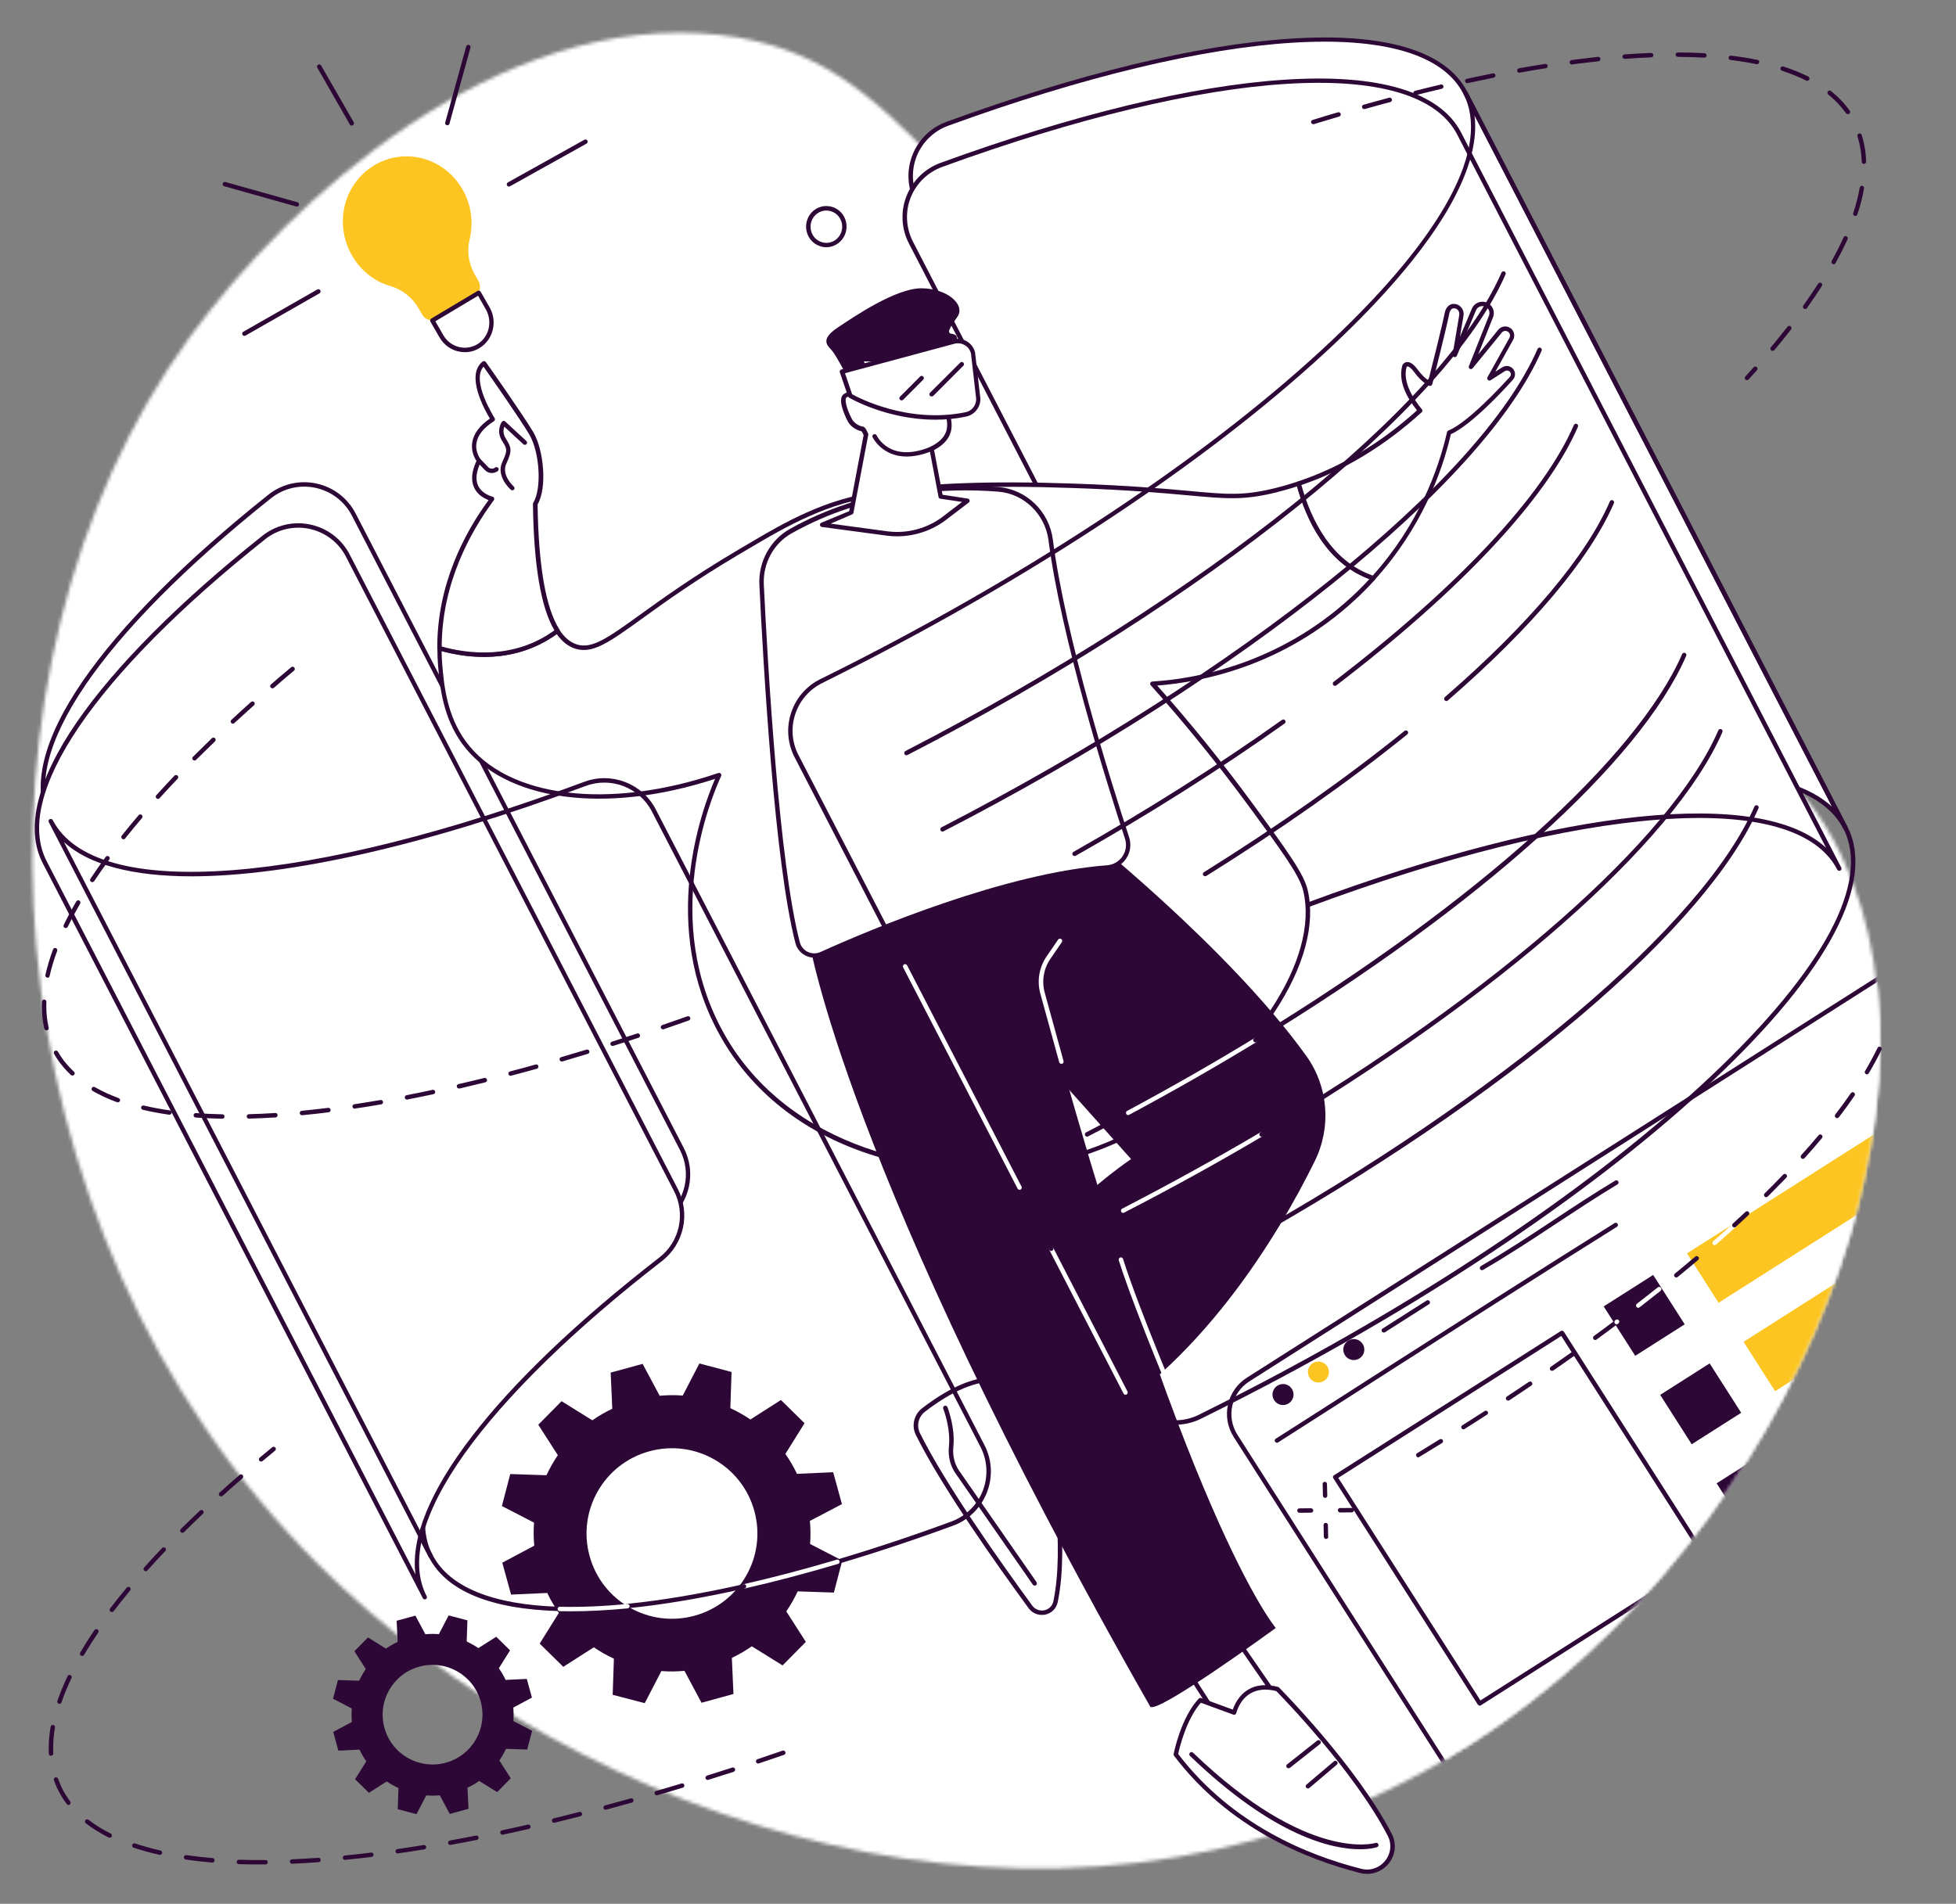 <?xml version="1.0" encoding="UTF-8"?>
<svg xmlns="http://www.w3.org/2000/svg" width="566" height="551" viewBox="0 0 566 551" fill="none">
  <rect x="0" y="0" width="566" height="551" fill="#808080" stroke="none"/>
  <mask id="mask0_214_30092" style="mask-type:luminance" maskUnits="userSpaceOnUse" x="9" y="9" width="535" height="532">
    <path d="M416.862 509.995C304.399 575.259 167.167 527.644 92.046 452.711C-6.356 354.568 -14.554 193.258 54.908 97.59C83.819 57.837 144.12 2.738 208.506 10.135C263.089 16.425 270.382 61.711 361.257 132.654C464.298 213.09 508.845 196.927 532.884 247.717C568.738 323.349 514.476 453.352 416.862 509.995Z" fill="white"></path>
  </mask>
  <g mask="url(#mask0_214_30092)">
    <path d="M565.5 0H0.5V551H565.5V0Z" fill="white"></path>
  </g>
  <mask id="mask1_214_30092" style="mask-type:luminance" maskUnits="userSpaceOnUse" x="9" y="9" width="535" height="532">
    <path d="M416.862 509.995C304.399 575.259 167.167 527.644 92.046 452.711C-6.356 354.568 -14.554 193.258 54.908 97.59C83.819 57.837 144.12 2.738 208.506 10.135C263.089 16.425 270.382 61.711 361.257 132.654C464.298 213.09 508.845 196.927 532.884 247.717C568.738 323.349 514.476 453.352 416.862 509.995Z" fill="white"></path>
  </mask>
  <g mask="url(#mask1_214_30092)">
    <path d="M549.834 279.228L361.141 399.271C355.627 402.766 354.022 410.076 357.523 415.58L418.991 511.889C422.492 517.393 429.815 518.995 435.328 515.5L549.863 442.635L549.834 279.228Z" fill="white"></path>
    <path d="M428.998 517.975C424.884 517.975 420.829 515.937 418.466 512.209L356.998 415.9C353.293 410.105 355.014 402.387 360.82 398.718L549.513 278.675C549.717 278.558 549.951 278.529 550.155 278.645C550.359 278.762 550.476 278.966 550.476 279.199L550.505 442.606C550.505 442.839 550.388 443.014 550.213 443.159L435.679 516.024C433.607 517.364 431.303 517.975 428.998 517.975ZM549.192 280.393L361.491 399.825C356.298 403.145 354.752 410.047 358.078 415.26L419.546 511.568C422.872 516.752 429.786 518.296 435.008 514.976L549.25 442.285L549.192 280.393Z" fill="#2D0836"></path>
    <path d="M369.514 417.56C369.309 417.56 369.105 417.444 368.959 417.269C368.755 416.978 368.843 416.57 369.163 416.395C378.674 410.338 388.214 404.222 397.753 398.106C420.479 383.574 443.993 368.518 467.215 353.986C467.507 353.811 467.915 353.898 468.09 354.189C468.265 354.481 468.178 354.888 467.886 355.063C444.664 369.595 421.15 384.623 398.453 399.155C388.914 405.271 379.374 411.357 369.864 417.444C369.776 417.531 369.63 417.56 369.514 417.56Z" fill="#2D0836"></path>
    <path d="M373.831 401.98C374.736 403.378 374.327 405.271 372.898 406.174C371.468 407.076 369.601 406.669 368.697 405.242C367.792 403.844 368.201 401.951 369.63 401.048C371.06 400.145 372.927 400.553 373.831 401.98Z" fill="#2D0836"></path>
    <path d="M384.071 395.456C384.975 396.854 384.567 398.747 383.137 399.65C381.737 400.553 379.841 400.145 378.936 398.718C378.032 397.32 378.441 395.427 379.87 394.524C381.3 393.651 383.167 394.059 384.071 395.456Z" fill="#FCC521"></path>
    <path d="M394.311 388.962C395.215 390.36 394.807 392.253 393.377 393.156C391.977 394.059 390.081 393.651 389.176 392.224C388.272 390.826 388.68 388.933 390.11 388.03C391.539 387.128 393.406 387.535 394.311 388.962Z" fill="#2D0836"></path>
    <path d="M428.852 367.615C428.619 367.615 428.414 367.499 428.298 367.295C428.123 367.004 428.21 366.596 428.531 366.421C435.824 362.169 442.826 357.568 449.594 353.083C455.37 349.268 461.322 345.336 467.39 341.696C467.682 341.521 468.09 341.609 468.265 341.9C468.44 342.191 468.353 342.599 468.061 342.774C462.022 346.414 456.071 350.346 450.323 354.131C443.555 358.616 436.524 363.247 429.202 367.499C429.056 367.586 428.969 367.615 428.852 367.615Z" fill="#2D0836"></path>
    <path d="M400.437 385.671C400.233 385.671 400.029 385.555 399.883 385.38C399.679 385.089 399.766 384.681 400.087 384.507L412.807 376.41C413.098 376.207 413.507 376.294 413.682 376.614C413.886 376.906 413.798 377.313 413.478 377.488L400.758 385.584C400.67 385.642 400.554 385.671 400.437 385.671Z" fill="#2D0836"></path>
    <path d="M428.181 493.658C428.123 493.658 428.093 493.658 428.035 493.628C427.86 493.599 427.714 493.483 427.627 493.337L385.821 427.84C385.617 427.549 385.705 427.141 386.025 426.967L451.636 385.234C451.782 385.147 451.957 385.118 452.132 385.147C452.307 385.176 452.453 385.292 452.541 385.438L494.346 450.935C494.55 451.226 494.463 451.634 494.142 451.808L428.531 493.541C428.444 493.628 428.298 493.658 428.181 493.658ZM387.251 427.724L428.385 492.143L492.917 451.08L451.782 386.661L387.251 427.724Z" fill="#2D0836"></path>
    <path d="M478.372 368.997L464.053 378.107L473.179 392.4L487.498 383.29L478.372 368.997Z" fill="#2D0836"></path>
    <path d="M549.834 323.523L488.161 362.752L497.292 377.051L549.834 343.647V323.523Z" fill="#FCC521"></path>
    <path d="M494.714 394.596L480.396 403.706L489.522 417.999L503.84 408.889L494.714 394.596Z" fill="#2D0836"></path>
    <path d="M549.834 359.519L504.528 388.35L513.659 402.65L549.863 379.614L549.834 359.519Z" fill="#FCC521"></path>
    <path d="M511.056 420.196L496.737 429.307L505.863 443.6L520.182 434.49L511.056 420.196Z" fill="#2D0836"></path>
    <path d="M549.863 395.485L520.865 413.949L529.996 428.248L549.863 415.609V395.485Z" fill="white"></path>
  </g>
  <path d="M153.923 491.327L152.435 485.911L146.308 486.202C145.754 485.008 145.083 483.872 144.354 482.824L147.592 477.64L143.595 473.708L138.431 476.999C137.352 476.271 136.214 475.63 135.047 475.077L135.252 468.961L129.825 467.534L126.996 472.951C125.712 472.864 124.399 472.864 123.086 472.98L120.198 467.592L114.772 469.078L115.064 475.193C113.868 475.747 112.73 476.417 111.68 477.145L106.487 473.912L102.548 477.902L105.845 483.057C105.116 484.134 104.474 485.27 103.919 486.435L97.793 486.231L96.364 491.648L101.79 494.473C101.702 495.754 101.702 497.065 101.819 498.375L96.422 501.258L97.91 506.675L104.036 506.384C104.59 507.578 105.261 508.714 105.991 509.762L102.752 514.946L106.749 518.877L111.913 515.587C112.992 516.315 114.13 516.955 115.297 517.509L115.093 523.624L120.519 525.051L123.349 519.635C124.632 519.722 125.945 519.722 127.258 519.605L130.146 524.993L135.572 523.508L135.281 517.392C136.477 516.839 137.615 516.169 138.665 515.441L143.858 518.673L147.796 514.684L144.5 509.529C145.229 508.451 145.871 507.316 146.425 506.151L152.551 506.355L153.981 500.938L148.555 498.113C148.642 496.832 148.642 495.521 148.525 494.21L153.923 491.327ZM128.979 510.17C121.278 512.267 113.342 507.753 111.242 500.064C109.141 492.376 113.663 484.454 121.365 482.358C129.067 480.261 137.002 484.775 139.102 492.463C141.203 500.152 136.681 508.073 128.979 510.17Z" fill="#2D0836"></path>
  <path d="M243.63 435.325L241.092 426.093L230.619 426.559C229.656 424.52 228.519 422.598 227.264 420.793L232.807 411.91L225.981 405.183L217.141 410.833C215.303 409.58 213.349 408.474 211.336 407.542L211.686 397.087L202.379 394.611L197.566 403.901C195.349 403.727 193.131 403.756 190.885 403.96L185.955 394.728L176.707 397.261L177.174 407.717C175.131 408.678 173.206 409.813 171.397 411.066L162.499 405.532L155.76 412.347L161.42 421.171C160.165 423.006 159.057 424.957 158.123 426.967L147.65 426.617L145.229 435.878L154.535 440.683C154.36 442.897 154.389 445.11 154.593 447.352L145.345 452.274L147.884 461.506L158.357 461.04C159.319 463.079 160.457 465.001 161.712 466.806L156.169 475.689L162.995 482.416L171.835 476.766C173.673 478.019 175.627 479.125 177.64 480.057L177.29 490.512L186.567 492.929L191.381 483.639C193.598 483.814 195.815 483.785 198.062 483.581L202.992 492.813L212.24 490.279L211.773 479.824C213.815 478.863 215.741 477.727 217.549 476.475L226.447 482.008L233.186 475.194L227.527 466.369C228.781 464.535 229.89 462.584 230.823 460.574L241.297 460.924L243.718 451.663L234.412 446.857C234.587 444.644 234.558 442.431 234.353 440.188L243.63 435.325ZM200.979 467.622C187.822 471.233 174.198 463.486 170.61 450.352C166.992 437.218 174.752 423.617 187.909 420.035C201.067 416.424 214.69 424.171 218.279 437.305C221.896 450.439 214.165 464.011 200.979 467.622Z" fill="#2D0836"></path>
  <path d="M14.678 237.67L124.662 450.381C113.926 429.646 141.874 392.136 192.927 352.587C199.054 347.84 200.891 339.395 197.332 332.522L102.402 148.933C97.764 139.934 86.007 137.4 78.072 143.691C30.14 181.842 4.292 217.604 14.678 237.67Z" fill="white"></path>
  <path d="M124.661 451.022C124.428 451.022 124.195 450.906 124.078 450.673L14.095 237.961C8.96 228.059 12.373 213.935 23.955 197.102C35.07 180.939 53.624 162.3 77.634 143.196C81.543 140.08 86.619 138.886 91.521 139.934C96.451 140.983 100.623 144.157 102.927 148.642L197.857 332.231C201.562 339.395 199.637 348.161 193.277 353.083C167.809 372.828 148.058 392.107 136.097 408.911C123.903 426.064 120.11 440.305 125.157 450.061V450.09C125.332 450.411 125.187 450.789 124.895 450.964C124.866 450.993 124.749 451.022 124.661 451.022ZM15.232 237.379L121.948 443.771C119.177 422.569 144.704 389.137 192.519 352.063C198.382 347.52 200.162 339.424 196.749 332.813L101.819 149.224C99.689 145.089 95.838 142.177 91.287 141.187C86.765 140.226 82.068 141.303 78.451 144.186C29.031 183.531 5.401 218.362 15.232 237.379Z" fill="#2D0836"></path>
  <path d="M12.957 249.551L122.94 462.263C112.205 441.528 140.153 404.018 191.206 364.469C197.332 359.722 199.17 351.277 195.611 344.404L100.681 160.815C96.043 151.816 84.286 149.282 76.35 155.573C28.419 193.723 2.571 229.486 12.957 249.551Z" fill="white"></path>
  <path d="M122.94 462.904C122.707 462.904 122.474 462.788 122.357 462.555L12.373 249.843C7.239 239.941 10.652 225.817 22.234 208.984C33.349 192.821 51.903 174.182 75.913 155.078C79.822 151.962 84.898 150.768 89.799 151.816C94.73 152.865 98.901 156.039 101.206 160.524L196.136 344.113C199.841 351.277 197.916 360.043 191.556 364.965C166.088 384.71 146.337 403.989 134.376 420.793C122.182 437.946 118.389 452.187 123.465 461.972C123.64 462.292 123.495 462.671 123.203 462.846C123.144 462.875 123.028 462.904 122.94 462.904ZM13.511 249.26L120.227 455.652C117.456 434.451 142.982 401.018 190.797 363.945C196.661 359.402 198.441 351.306 195.028 344.695L100.098 161.106C97.968 156.971 94.117 154.059 89.566 153.068C85.044 152.107 80.347 153.185 76.73 156.068C27.31 195.413 3.68 230.243 13.511 249.26Z" fill="#2D0836"></path>
  <path d="M265.335 58.333L360.411 242.213C364.145 249.435 372.722 252.755 380.337 249.901C458.696 220.779 521.302 215.041 533.934 239.475L423.951 26.764C411.552 2.738 350.726 7.921 274.146 35.821C265.014 39.141 260.872 49.712 265.335 58.333Z" fill="white"></path>
  <path d="M374.765 251.561C368.638 251.561 362.804 248.212 359.857 242.504L264.752 58.624C262.535 54.372 262.272 49.334 264.023 44.878C265.773 40.393 269.391 36.869 273.912 35.238C312.129 21.318 346.408 12.989 373.073 11.212C400.612 9.348 418.408 14.649 424.534 26.502L534.518 239.213C534.693 239.534 534.547 239.912 534.255 240.087C533.934 240.262 533.555 240.116 533.38 239.825C527.4 228.263 509.575 223.225 481.831 225.322C454.554 227.36 419.517 236.097 380.57 250.571C378.674 251.212 376.69 251.561 374.765 251.561ZM265.89 58.041L360.966 241.922C364.554 248.853 372.781 252.027 380.103 249.319C454.262 221.769 511.208 216.032 530.113 233.476L423.397 27.055C411.523 4.077 353.001 7.747 274.35 36.403C270.178 37.918 266.852 41.179 265.219 45.315C263.614 49.45 263.877 54.081 265.89 58.041Z" fill="#2D0836"></path>
  <path d="M263.614 70.215L358.69 254.095C362.424 261.317 371.001 264.637 378.616 261.783C456.975 232.66 519.581 226.923 532.213 251.357L422.23 38.645C409.802 14.619 348.976 19.803 272.395 47.703C263.293 51.023 259.151 61.594 263.614 70.215Z" fill="white"></path>
  <path d="M373.043 263.443C366.917 263.443 361.082 260.094 358.136 254.386L263.031 70.506C260.814 66.254 260.551 61.215 262.301 56.76C264.052 52.275 267.669 48.751 272.191 47.12C310.408 33.2 344.687 24.87 371.351 23.094C398.891 21.23 416.687 26.53 422.813 38.383L532.797 251.095C532.972 251.415 532.826 251.794 532.534 251.969C532.213 252.143 531.834 251.998 531.659 251.707C525.678 240.145 507.853 235.107 480.11 237.204C452.833 239.242 417.795 247.979 378.849 262.453C376.953 263.094 374.969 263.443 373.043 263.443ZM264.169 69.923L359.244 253.803C362.833 260.735 371.06 263.909 378.382 261.201C452.541 233.651 509.487 227.913 528.391 245.358L421.675 38.966C409.802 15.988 351.28 19.658 272.629 48.314C268.457 49.829 265.131 53.09 263.498 57.226C261.893 61.332 262.156 65.963 264.169 69.923Z" fill="#2D0836"></path>
  <path d="M375.786 139.964C373.539 140.721 371.235 141.391 368.842 141.973C353.614 145.672 350.521 141.973 310.729 140.605C262.097 138.915 245.672 143.662 234.207 148.672C227.673 151.526 222.509 154.583 213.436 159.942C182.571 178.202 174.665 189.705 166.642 187.113C164.804 186.531 162.966 185.191 161.274 182.599C148.934 191.89 134.872 189.851 127.17 187.579C127.17 189.327 127.258 191.074 127.404 192.88C127.871 198.093 128.658 207.208 134.289 214.925C146.396 231.496 176.211 235.166 208.097 224.303C206.084 228.671 189.835 265.395 209.002 299.527C228.81 334.794 272.104 341.871 300.577 337.037C346.991 329.115 384.1 284.354 377.74 257.707C376.661 253.134 371.847 246.494 362.278 233.447C350.959 218.012 340.719 205.985 333.484 197.889C341.274 197.423 368.113 194.802 391.51 173.309C393.64 171.358 395.594 169.349 397.403 167.339C384.1 162.883 378.265 149.196 375.786 139.964Z" fill="white"></path>
  <path d="M283.977 339.046C272.862 339.046 261.514 337.328 251.332 333.949C232.253 327.63 217.404 315.864 208.447 299.876C190.681 268.249 202.904 234.67 206.93 225.409C175.131 235.835 145.871 231.846 133.793 215.333C128.075 207.499 127.258 198.413 126.791 192.967C126.645 191.219 126.558 189.414 126.558 187.608C126.558 187.404 126.645 187.23 126.82 187.084C126.995 186.968 127.2 186.938 127.375 186.968C134.668 189.094 148.7 191.278 160.924 182.075C161.07 181.958 161.245 181.929 161.42 181.958C161.595 181.988 161.741 182.104 161.858 182.25C163.287 184.463 164.979 185.89 166.875 186.502C171.31 187.929 175.948 184.579 185.167 177.94C191.644 173.28 200.483 166.902 213.115 159.418C222.334 153.972 227.381 150.972 233.974 148.089C245.031 143.254 260.989 138.245 310.787 139.964C326.745 140.517 336.781 141.42 344.103 142.09C355.131 143.109 359.711 143.517 368.726 141.332C371.001 140.779 373.306 140.109 375.611 139.352C375.786 139.294 375.961 139.323 376.107 139.381C376.252 139.469 376.369 139.614 376.427 139.789C379.082 149.72 384.946 162.475 397.637 166.727C397.841 166.786 397.987 166.96 398.045 167.164C398.103 167.368 398.045 167.601 397.899 167.747C396.003 169.843 393.99 171.882 391.948 173.746C371.205 192.821 347.779 197.423 334.855 198.413C344.629 209.392 354.022 221.041 362.804 233.04C372.81 246.698 377.274 252.93 378.382 257.532C380.745 267.433 377.361 279.985 368.813 292.887C353.789 315.573 327.037 333.134 300.694 337.648C295.296 338.58 289.666 339.046 283.977 339.046ZM208.097 223.691C208.272 223.691 208.447 223.779 208.564 223.895C208.739 224.099 208.768 224.361 208.681 224.594C205.588 231.292 191.089 266.356 209.556 299.235C228.11 332.26 269.682 341.667 300.46 336.425C326.483 331.998 352.885 314.641 367.734 292.217C376.077 279.636 379.403 267.433 377.128 257.881C376.048 253.338 370.972 246.407 361.753 233.855C352.71 221.536 343.053 209.567 332.988 198.325C332.813 198.151 332.784 197.889 332.872 197.656C332.959 197.423 333.193 197.277 333.426 197.248C345.854 196.491 369.863 192.297 391.043 172.814C392.823 171.183 394.573 169.436 396.265 167.601C383.925 163 378.09 150.681 375.319 140.779C373.189 141.478 371.06 142.06 368.988 142.585C359.77 144.827 354.81 144.361 343.928 143.371C336.606 142.701 326.599 141.798 310.671 141.245C261.164 139.527 245.352 144.478 234.441 149.283C227.935 152.137 222.888 155.107 213.728 160.524C201.125 167.98 192.315 174.328 185.867 178.988C176.298 185.89 171.485 189.356 166.409 187.725C164.396 187.084 162.616 185.657 161.099 183.531C148.992 192.268 135.397 190.521 127.783 188.453C127.812 189.938 127.871 191.423 128.017 192.85C128.483 198.151 129.271 207.004 134.785 214.576C146.687 230.884 176.065 234.554 207.864 223.72C207.951 223.691 208.01 223.691 208.097 223.691Z" fill="#2D0836"></path>
  <path d="M435.124 106.851L430.981 109.501L437.341 98.085C437.662 97.532 437.662 96.862 437.4 96.279C436.787 94.969 435.007 94.765 434.074 95.872L425.643 106.21L431.448 91.62C431.915 90.426 431.477 89.057 430.369 88.358C428.969 87.513 427.16 88.096 426.518 89.581L420.975 102.745L422.9 91.27C423.134 89.901 422.113 88.562 420.712 88.591C419.837 88.591 419.02 89.086 418.7 90.775C417.912 94.823 413.798 111.015 413.798 111.015C413.798 111.015 412.019 110.375 409.714 107.259C407.409 104.142 406.476 105.861 406.476 105.861C405.076 110.608 408.489 115.821 410.969 118.791C402.537 126.45 390.868 134.925 375.815 139.934C378.294 149.166 384.129 162.854 397.432 167.309C412.019 151.234 417.358 133.906 419.371 125.169C425.234 122.752 435.182 111.918 437.4 109.443C437.691 109.122 437.837 108.715 437.837 108.278C437.837 106.938 436.291 106.094 435.124 106.851Z" fill="white"></path>
  <path d="M397.403 167.979C397.345 167.979 397.257 167.979 397.199 167.95C383.954 163.524 377.915 150.389 375.144 140.138C375.056 139.818 375.231 139.468 375.552 139.352C387.776 135.275 399.358 128.373 410.035 118.762C407.234 115.297 404.434 110.375 405.805 105.715C405.805 105.686 405.834 105.628 405.863 105.599C405.893 105.511 406.301 104.842 407.147 104.783C408.081 104.725 409.072 105.424 410.181 106.909C411.523 108.715 412.661 109.647 413.332 110.084C414.178 106.764 417.358 94.124 418.029 90.659C418.495 88.329 419.896 87.951 420.683 87.951H420.713C421.529 87.951 422.288 88.3 422.813 88.941C423.396 89.611 423.63 90.513 423.484 91.387L422.463 97.474L425.905 89.348C426.285 88.446 427.014 87.776 427.948 87.484C428.881 87.193 429.873 87.31 430.69 87.805C432.061 88.649 432.615 90.338 432.032 91.824L427.743 102.57L433.549 95.435C434.132 94.736 435.008 94.387 435.883 94.503C436.787 94.62 437.546 95.173 437.925 95.988C438.275 96.746 438.246 97.648 437.837 98.376L432.703 107.579L434.716 106.298C435.474 105.832 436.379 105.803 437.137 106.21C437.925 106.647 438.392 107.404 438.392 108.307C438.392 108.89 438.187 109.472 437.779 109.909C435.037 112.967 425.73 123.014 419.837 125.664C417.27 136.702 411.348 152.836 397.811 167.776C397.753 167.892 397.578 167.979 397.403 167.979ZM376.573 140.371C379.286 150.127 385.034 162.301 397.228 166.582C410.502 151.787 416.249 135.857 418.729 125.053C418.787 124.849 418.904 124.674 419.108 124.616C424.884 122.228 434.949 111.249 436.904 109.064C437.079 108.861 437.196 108.598 437.196 108.336C437.196 107.929 436.991 107.55 436.612 107.375C436.262 107.171 435.824 107.201 435.474 107.404L431.332 110.055C431.098 110.2 430.748 110.171 430.544 109.967C430.34 109.763 430.281 109.443 430.427 109.181L436.787 97.765C436.991 97.386 437.02 96.949 436.816 96.542C436.612 96.134 436.233 95.843 435.766 95.784C435.299 95.726 434.862 95.901 434.57 96.25L426.139 106.589C425.935 106.822 425.584 106.909 425.322 106.735C425.059 106.589 424.943 106.239 425.059 105.948L430.865 91.358C431.215 90.455 430.894 89.407 430.048 88.882C429.552 88.562 428.939 88.504 428.356 88.678C427.802 88.853 427.335 89.261 427.102 89.814L421.559 102.978C421.442 103.269 421.092 103.444 420.8 103.356C420.479 103.269 420.304 102.949 420.333 102.628L422.259 91.154C422.346 90.659 422.2 90.135 421.88 89.756C421.588 89.407 421.15 89.203 420.742 89.232C420.45 89.232 419.662 89.232 419.341 90.921C418.554 94.94 414.615 110.55 414.44 111.219C414.382 111.394 414.265 111.54 414.119 111.627C413.974 111.715 413.769 111.715 413.594 111.656C413.507 111.627 411.61 110.928 409.189 107.666C408.051 106.123 407.41 106.036 407.264 106.065C407.147 106.065 407.089 106.152 407.03 106.181C405.747 110.724 409.247 115.792 411.435 118.442C411.669 118.704 411.64 119.083 411.377 119.316C400.612 129.101 388.914 136.178 376.573 140.371Z" fill="#2D0836"></path>
  <path d="M154.856 145.875C157.598 141.419 156.811 130.702 153.747 125.519C150.655 120.247 140.007 105.191 140.007 105.191C134.756 109.297 142.574 121.383 142.574 121.383C133.472 127.208 138.577 133.352 138.577 133.352C134.901 140.953 139.598 143.545 142.37 144.419C136.302 152.544 127.083 167.95 127.141 187.579C134.843 189.821 148.905 191.889 161.245 182.599C157.832 177.24 155.119 166.494 154.856 145.875Z" fill="white"></path>
  <path d="M140.065 190.113C134.872 190.113 130.292 189.152 126.995 188.191C126.733 188.103 126.529 187.87 126.529 187.579C126.47 169.144 134.435 154.204 141.378 144.74C139.803 144.128 138.023 143.021 137.148 141.012C136.243 138.973 136.477 136.411 137.877 133.411C137.352 132.625 136.243 130.615 136.652 128.023C137.06 125.519 138.752 123.189 141.757 121.15C140.269 118.675 134.61 108.569 139.657 104.638C139.803 104.521 139.978 104.492 140.153 104.521C140.328 104.55 140.473 104.638 140.59 104.783C140.707 104.929 151.268 119.927 154.36 125.14C157.307 130.178 158.415 141.099 155.556 145.992C155.819 163.902 157.948 176.076 161.887 182.191C162.062 182.483 162.003 182.861 161.741 183.036C154.506 188.482 146.775 190.113 140.065 190.113ZM127.812 187.113C135.106 189.152 148.584 191.045 160.428 182.424C156.548 175.959 154.448 163.669 154.214 145.875C154.214 145.759 154.243 145.642 154.302 145.526C156.811 141.449 156.198 130.965 153.193 125.81C150.509 121.238 141.903 108.977 139.919 106.123C136.243 110.229 143.07 120.888 143.128 121.005C143.216 121.15 143.245 121.325 143.216 121.5C143.187 121.674 143.07 121.82 142.924 121.907C139.919 123.83 138.227 125.955 137.877 128.227C137.439 130.935 139.073 132.916 139.073 132.945C139.219 133.149 139.277 133.411 139.161 133.615C137.819 136.411 137.527 138.711 138.315 140.488C139.161 142.41 141.115 143.342 142.574 143.779C142.778 143.837 142.924 143.982 142.982 144.186C143.041 144.39 143.012 144.594 142.895 144.769C136.068 154.001 127.9 168.795 127.812 187.113Z" fill="#2D0836"></path>
  <path d="M148.263 141.915C148.117 141.915 147.971 141.857 147.854 141.769C147.679 141.624 143.391 137.867 145.375 133.644C146.95 130.295 146.717 129.887 145.375 127.732L145.2 127.441C143.508 124.645 145.141 122.17 145.229 122.082C145.345 121.937 145.491 121.82 145.696 121.82C145.871 121.791 146.075 121.849 146.191 121.995L152.318 127.645C152.58 127.878 152.58 128.285 152.347 128.548C152.114 128.81 151.705 128.81 151.443 128.577L145.929 123.48C145.666 124.208 145.462 125.431 146.279 126.771L146.454 127.062C147.942 129.509 148.292 130.382 146.512 134.197C144.966 137.517 148.642 140.779 148.671 140.808C148.934 141.041 148.963 141.449 148.73 141.711C148.613 141.828 148.438 141.915 148.263 141.915Z" fill="#2D0836"></path>
  <path d="M142.311 136.906C141.582 136.906 140.882 136.614 140.357 136.09L138.169 133.819C137.935 133.557 137.935 133.149 138.198 132.916C138.461 132.683 138.869 132.683 139.102 132.945L141.29 135.217C141.816 135.741 142.662 135.799 143.245 135.333C143.508 135.1 143.916 135.158 144.149 135.42C144.383 135.683 144.324 136.09 144.062 136.323C143.537 136.702 142.924 136.906 142.311 136.906Z" fill="#2D0836"></path>
  <path d="M352.739 466.748C352.884 467.476 375.435 500.006 375.435 500.006L357.231 504.753L339.26 476.737L352.739 466.748Z" fill="white"></path>
  <path d="M357.231 505.394C357.027 505.394 356.823 505.277 356.677 505.103L338.706 477.087C338.531 476.795 338.59 476.417 338.852 476.242L352.33 466.224C352.505 466.078 352.739 466.049 352.943 466.137C353.118 466.195 353.264 466.34 353.322 466.515C353.935 467.767 367.179 486.959 375.961 499.628C376.077 499.802 376.106 500.006 376.048 500.21C375.99 500.414 375.815 500.559 375.611 500.618L357.406 505.365C357.319 505.394 357.29 505.394 357.231 505.394ZM340.136 476.912L357.523 504.025L374.414 499.628C365.312 486.522 354.868 471.35 352.564 467.68L340.136 476.912Z" fill="#2D0836"></path>
  <path d="M357.115 495.637C357.115 495.637 359.244 486.114 369.63 488.852C369.63 488.852 391.802 511.16 402.1 530.992C405.017 536.613 399.853 543.049 393.727 541.476C379.374 537.836 356.298 528.983 340.223 507.782C340.223 507.782 342.207 497.53 347.341 492.055L357.115 495.637Z" fill="white"></path>
  <path d="M395.594 542.35C394.923 542.35 394.252 542.263 393.581 542.088C377.711 538.069 355.481 528.925 339.727 508.16C339.611 508.015 339.581 507.84 339.611 507.665C339.698 507.228 341.682 497.181 346.875 491.619C347.05 491.444 347.312 491.356 347.575 491.444L356.735 494.793C357.173 493.512 358.369 490.716 361.111 489.056C363.474 487.6 366.421 487.338 369.834 488.24C369.951 488.269 370.038 488.328 370.126 488.415C370.359 488.648 392.502 511.014 402.713 530.701C404.171 533.526 403.85 536.817 401.867 539.321C400.262 541.273 397.986 542.35 395.594 542.35ZM340.923 507.636C356.444 527.964 378.294 536.933 393.902 540.865C396.499 541.535 399.153 540.632 400.845 538.506C402.508 536.409 402.771 533.643 401.546 531.284C391.802 512.529 371.089 491.24 369.309 489.434C366.333 488.677 363.795 488.939 361.753 490.162C358.602 492.055 357.756 495.754 357.727 495.812C357.698 495.987 357.581 496.133 357.406 496.22C357.231 496.307 357.056 496.336 356.881 496.249L347.487 492.813C343.228 497.647 341.273 506.005 340.923 507.636Z" fill="#2D0836"></path>
  <path d="M393.552 535.215C385.734 535.215 368.813 531.75 344.337 508.19C344.074 507.957 344.074 507.549 344.308 507.287C344.541 507.025 344.949 507.025 345.212 507.258C378.528 539.293 397.87 533.439 398.045 533.381C398.366 533.264 398.745 533.439 398.862 533.788C398.978 534.109 398.803 534.487 398.453 534.604C398.249 534.691 396.586 535.215 393.552 535.215Z" fill="#2D0836"></path>
  <path d="M378.469 517.625C378.294 517.625 378.119 517.538 377.973 517.392C377.74 517.13 377.769 516.723 378.061 516.49L385.996 509.762C386.259 509.529 386.667 509.558 386.901 509.85C387.134 510.112 387.105 510.519 386.813 510.752L378.878 517.48C378.761 517.567 378.615 517.625 378.469 517.625Z" fill="#2D0836"></path>
  <path d="M372.839 511.772C372.664 511.772 372.46 511.684 372.343 511.539C372.11 511.247 372.168 510.869 372.46 510.636L381.153 503.763C381.416 503.53 381.824 503.588 382.058 503.879C382.291 504.171 382.233 504.549 381.941 504.782L373.247 511.655C373.131 511.713 372.985 511.772 372.839 511.772Z" fill="#2D0836"></path>
  <path d="M296.959 392.689L281.847 404.28L295.121 422.278L309.27 408.794L296.959 392.689Z" fill="white"></path>
  <path d="M295.121 422.919C295.092 422.919 295.092 422.919 295.063 422.919C294.888 422.89 294.713 422.802 294.596 422.657L281.322 404.659C281.118 404.368 281.176 403.989 281.439 403.785L296.551 392.194C296.697 392.078 296.872 392.049 297.018 392.078C297.193 392.107 297.338 392.194 297.455 392.311L309.766 408.416C309.97 408.678 309.941 409.027 309.708 409.26L295.559 422.744C295.442 422.831 295.296 422.919 295.121 422.919ZM282.723 404.397L295.209 421.317L308.424 408.736L296.842 393.592L282.723 404.397Z" fill="#2D0836"></path>
  <path d="M304.107 420.152L290.045 408.794L287.39 399.271C280.009 399.096 271.724 404.571 267.202 408.124C265.102 409.755 264.402 412.638 265.598 415.027C273.095 430.229 290.016 453.934 298.184 465.088C300.256 467.913 304.719 466.981 305.419 463.574C309.037 446.479 304.107 420.152 304.107 420.152Z" fill="white"></path>
  <path d="M301.452 467.389C299.964 467.389 298.564 466.69 297.659 465.467C288.645 453.148 272.395 430.258 265.014 415.288C263.702 412.667 264.46 409.435 266.794 407.6C271.141 404.222 279.484 398.63 287.04 398.63C287.157 398.63 287.274 398.63 287.419 398.63C287.711 398.63 287.945 398.834 288.032 399.096L290.629 408.416L304.515 419.657C304.632 419.744 304.719 419.89 304.748 420.035C304.807 420.298 309.65 446.683 306.061 463.719C305.682 465.525 304.311 466.894 302.473 467.301C302.152 467.36 301.802 467.389 301.452 467.389ZM286.924 399.912C279.805 399.97 271.783 405.358 267.611 408.619C265.744 410.076 265.16 412.638 266.181 414.735C273.533 429.617 289.724 452.42 298.71 464.71C299.526 465.816 300.868 466.311 302.21 466.049C303.523 465.758 304.544 464.768 304.807 463.457C308.162 447.527 303.99 423.152 303.523 420.531L289.666 409.318C289.549 409.231 289.491 409.115 289.462 408.998L286.924 399.912Z" fill="#2D0836"></path>
  <path d="M299.41 458.914C299.206 458.914 299.001 458.827 298.885 458.652L276.509 426.443C274.963 424.229 274.292 421.463 274.583 418.638C275.138 413.279 272.979 407.775 272.95 407.717C272.833 407.396 272.979 407.018 273.3 406.872C273.621 406.727 274 406.901 274.146 407.222C274.233 407.455 276.45 413.075 275.867 418.754C275.604 421.288 276.217 423.734 277.559 425.685L299.935 457.895C300.139 458.186 300.052 458.594 299.76 458.798C299.672 458.885 299.556 458.914 299.41 458.914Z" fill="#2D0836"></path>
  <path d="M311.983 239.767C311.983 239.767 355.16 273.782 378.003 305.613C384.392 314.524 385.296 326.232 380.453 336.046C369.951 357.364 347.225 395.602 312.013 414.677L282.46 376.992C282.46 376.992 308.308 348.452 327.299 335.464L278.843 281.266L266.794 254.037L311.983 239.767Z" fill="#2D0836"></path>
  <path d="M332.813 493.891C334.359 496.57 369.163 471.175 369.163 471.175C369.163 471.175 342.528 440.072 300.139 281.907C299.643 280.072 291.825 241.397 291.825 241.397L234.003 271.685C234.003 271.627 244.185 338.201 332.813 493.891Z" fill="#2D0836"></path>
  <path d="M307.112 307.884C306.82 307.884 306.587 307.71 306.499 307.418L301.044 287.586C300.023 283.887 300.694 279.956 302.852 276.81L306.178 271.947C306.382 271.656 306.762 271.568 307.082 271.772C307.374 271.976 307.462 272.384 307.258 272.675L303.932 277.539C301.977 280.393 301.394 283.916 302.298 287.265L307.753 307.098C307.841 307.447 307.637 307.797 307.316 307.884C307.228 307.884 307.17 307.884 307.112 307.884Z" fill="white"></path>
  <path d="M342.47 411.677C342.207 411.677 341.974 411.532 341.886 411.299C341.74 410.978 328.612 380.225 323.74 364.761C323.624 364.411 323.828 364.062 324.149 363.945C324.499 363.829 324.849 364.033 324.966 364.353C329.838 379.759 342.937 410.454 343.082 410.774C343.228 411.095 343.082 411.473 342.732 411.619C342.645 411.677 342.557 411.677 342.47 411.677Z" fill="white"></path>
  <path d="M220.379 169.203C221.488 192.239 224.755 249.756 230.794 272.85C231.582 275.821 234.849 277.364 237.65 276.112C251.42 269.909 290.57 253.309 320.356 251.066C324.616 250.746 327.416 246.523 326.074 242.504C320.356 225.089 307.608 184.23 303.99 156.301C302.969 148.351 296.638 142.235 288.791 141.624C274.292 140.488 250.866 141.332 228.81 153.709C223.355 156.767 220.058 162.796 220.379 169.203Z" fill="white"></path>
  <path d="M235.608 277.16C234.791 277.16 233.945 276.985 233.186 276.607C231.699 275.908 230.59 274.568 230.182 272.996C224.143 249.901 220.875 192.734 219.738 169.203C219.417 162.592 222.888 156.272 228.548 153.098C250.34 140.866 273.387 139.73 288.878 140.954C296.959 141.594 303.611 147.972 304.661 156.185C308.279 184.259 321.29 225.73 326.716 242.271C327.416 244.397 327.095 246.669 325.87 248.503C324.645 250.338 322.661 251.503 320.444 251.678C291.066 253.891 252.937 269.909 237.913 276.665C237.183 277.014 236.396 277.16 235.608 277.16ZM221.021 169.173C222.159 192.646 225.426 249.727 231.436 272.704C231.757 273.927 232.603 274.947 233.741 275.5C234.908 276.053 236.25 276.053 237.417 275.529C252.499 268.715 290.804 252.668 320.356 250.426C322.165 250.28 323.799 249.348 324.82 247.834C325.841 246.319 326.104 244.426 325.52 242.708C320.094 226.137 307.053 184.579 303.407 156.389C302.415 148.788 296.288 142.847 288.791 142.293C273.475 141.099 250.69 142.235 229.19 154.292C223.909 157.175 220.729 163.029 221.021 169.173Z" fill="#2D0836"></path>
  <path d="M246.635 111.977C246.635 111.977 242.142 102.861 240.538 101.23C238.962 99.629 237.737 97.939 242.376 94.823C247.044 91.707 259.238 83.378 266.677 83.436C274.146 83.495 279.368 88.183 277.092 91.591C274.787 94.998 273.737 96.425 275.517 96.629C277.296 96.862 278.259 98.813 273.241 101.725C268.253 104.638 250.749 117.248 246.635 111.977Z" fill="#2D0836"></path>
  <path d="M272.22 143.691L269.595 129.858C277.442 125.926 274.292 120.451 273.096 116.112C271.841 111.423 267.932 101.259 267.932 101.259C261.485 105.045 248.852 103.909 248.852 103.909C248.852 103.909 250.661 106.793 249.611 108.22C248.561 109.647 249.232 115.093 249.232 115.093C249.232 115.093 246.985 112.967 244.564 114.597C243.193 115.5 244.768 119.403 245.877 121.587C246.985 123.771 249.378 124.208 249.378 124.208C249.378 124.208 249.786 123.975 250.574 125.897L246.285 148.438L237.883 151.933L256.613 154.437C262.506 155.223 268.486 153.651 273.241 150.04L279.951 144.914L272.22 143.691Z" fill="white"></path>
  <path d="M259.588 155.223C258.567 155.223 257.575 155.165 256.554 155.02L237.825 152.515C237.533 152.486 237.3 152.253 237.271 151.962C237.241 151.67 237.387 151.408 237.65 151.292L245.731 147.943L249.903 125.926C249.582 125.198 249.377 124.907 249.261 124.79C249.261 124.79 249.261 124.79 249.232 124.79C249.115 124.761 246.518 124.266 245.264 121.849C244.301 119.927 242.23 115.355 244.185 114.044C245.731 112.996 247.306 113.258 248.444 113.811C248.298 111.976 248.24 108.977 249.086 107.841C249.728 106.967 248.706 104.9 248.298 104.259C248.181 104.055 248.181 103.793 248.298 103.589C248.415 103.385 248.648 103.269 248.911 103.298C249.027 103.298 261.426 104.346 267.611 100.735C267.786 100.648 267.961 100.619 268.136 100.677C268.311 100.735 268.457 100.881 268.515 101.055C268.661 101.463 272.424 111.307 273.708 115.995C273.854 116.578 274.058 117.16 274.262 117.772C275.517 121.732 277.092 126.625 270.295 130.265L272.745 143.196L280.039 144.302C280.301 144.332 280.505 144.535 280.564 144.768C280.622 145.031 280.535 145.293 280.33 145.438L273.621 150.564C269.624 153.563 264.635 155.223 259.588 155.223ZM240.363 151.554L256.729 153.767C262.418 154.525 268.311 152.981 272.862 149.486L278.376 145.264L272.103 144.332C271.841 144.302 271.608 144.099 271.578 143.807L268.953 129.974C268.894 129.683 269.04 129.421 269.303 129.275C275.604 126.101 274.292 122.053 273.037 118.092C272.833 117.451 272.629 116.84 272.483 116.257C271.433 112.355 268.486 104.492 267.611 102.133C262.068 104.958 253.17 104.754 249.99 104.579C250.486 105.686 251.011 107.375 250.165 108.54C249.553 109.384 249.64 112.792 249.903 114.947C249.932 115.209 249.786 115.471 249.553 115.588C249.319 115.704 249.027 115.675 248.823 115.471C248.736 115.413 246.898 113.724 244.943 115.034C244.36 115.413 244.768 117.888 246.46 121.179C247.306 122.81 249.027 123.334 249.436 123.422C249.523 123.422 249.611 123.422 249.728 123.451C250.078 123.567 250.544 123.888 251.215 125.489C251.274 125.606 251.274 125.722 251.245 125.868L246.956 148.409C246.927 148.613 246.781 148.787 246.577 148.875L240.363 151.554Z" fill="#2D0836"></path>
  <path d="M262.36 132.129C255.183 132.129 252.528 126.596 252.499 126.538C252.353 126.218 252.499 125.839 252.82 125.693C253.141 125.548 253.52 125.693 253.666 126.014C253.841 126.363 257.663 134.168 269.361 129.275C269.682 129.13 270.061 129.305 270.207 129.625C270.353 129.945 270.178 130.324 269.857 130.469C266.94 131.663 264.46 132.129 262.36 132.129Z" fill="#2D0836"></path>
  <path d="M243.63 107.55L246.023 114.539C246.023 114.539 261.28 123.655 279.455 119.956C281.935 119.461 283.539 116.985 282.956 114.51L281.556 102.22C281.001 99.774 278.551 98.231 276.1 98.813L243.63 107.55Z" fill="white"></path>
  <path d="M270.674 121.471C256.583 121.471 245.818 115.18 245.702 115.093C245.585 115.005 245.468 114.889 245.41 114.743L243.018 107.754C242.959 107.579 242.988 107.404 243.047 107.259C243.134 107.113 243.28 106.997 243.455 106.938L275.925 98.202C277.296 97.881 278.697 98.114 279.864 98.842C281.03 99.57 281.877 100.735 282.168 102.075C282.168 102.104 282.168 102.133 282.168 102.133L283.569 114.394C283.86 115.763 283.627 117.131 282.868 118.296C282.11 119.461 280.943 120.277 279.572 120.568C276.538 121.208 273.533 121.471 270.674 121.471ZM246.577 114.103C248.415 115.122 262.768 122.694 279.368 119.315C280.389 119.112 281.293 118.5 281.847 117.626C282.431 116.724 282.606 115.675 282.372 114.656C282.372 114.627 282.372 114.598 282.372 114.598L280.972 102.337C280.739 101.347 280.126 100.473 279.251 99.949C278.376 99.396 277.325 99.221 276.304 99.454L244.505 108.016L246.577 114.103Z" fill="#2D0836"></path>
  <path d="M260.901 115.879C260.726 115.879 260.58 115.821 260.434 115.704C260.172 115.442 260.172 115.063 260.434 114.801L266.24 108.977C266.502 108.715 266.882 108.715 267.144 108.977C267.407 109.239 267.407 109.618 267.144 109.88L261.339 115.704C261.222 115.821 261.076 115.879 260.901 115.879Z" fill="#2D0836"></path>
  <path d="M269.595 114.743C269.42 114.743 269.274 114.685 269.128 114.568C268.865 114.306 268.865 113.928 269.128 113.665L277.851 104.958C278.113 104.696 278.492 104.696 278.755 104.958C279.018 105.22 279.018 105.599 278.755 105.861L270.061 114.568C269.916 114.685 269.77 114.743 269.595 114.743Z" fill="#2D0836"></path>
  <path d="M161.974 466.282C161.945 466.282 161.945 466.282 161.974 466.282C141.932 465.758 129.183 460.487 124.107 450.673L14.124 237.961C13.949 237.641 14.095 237.262 14.386 237.087C14.707 236.913 15.086 237.058 15.261 237.349C21.271 248.969 39.213 253.978 67.132 251.852C94.613 249.756 129.854 240.902 169.034 226.283C176.969 223.312 185.896 226.749 189.776 234.292L284.852 418.201C287.069 422.453 287.332 427.462 285.582 431.947C283.831 436.432 280.243 439.955 275.721 441.586C264.373 445.751 253.199 449.449 242.493 452.624C242.143 452.711 241.792 452.536 241.705 452.187C241.617 451.837 241.792 451.488 242.143 451.401C252.82 448.226 263.964 444.528 275.283 440.363C279.455 438.82 282.781 435.587 284.386 431.452C285.99 427.316 285.757 422.686 283.715 418.754L188.639 234.874C185.05 227.914 176.794 224.739 169.472 227.477C123.115 244.776 83.469 253.6 55.492 253.629C38.425 253.629 25.706 250.338 18.5 243.698L125.216 450.09C130 459.351 142.72 464.506 161.974 465.03C162.324 465.03 162.616 465.321 162.587 465.7C162.587 466.02 162.324 466.282 161.974 466.282Z" fill="#2D0836"></path>
  <path d="M215.274 459.759C214.982 459.759 214.72 459.555 214.661 459.264C214.574 458.914 214.807 458.565 215.157 458.507C223.734 456.555 232.836 454.167 242.143 451.401C242.493 451.313 242.843 451.488 242.93 451.838C243.018 452.187 242.843 452.536 242.493 452.624C233.157 455.39 224.026 457.808 215.42 459.759C215.361 459.759 215.332 459.759 215.274 459.759Z" fill="white"></path>
  <path d="M181.52 465.467C181.199 465.467 180.908 465.234 180.878 464.885C180.849 464.535 181.112 464.215 181.462 464.186C191.673 463.166 202.992 461.244 215.157 458.507C215.507 458.419 215.857 458.652 215.916 459.002C216.003 459.351 215.77 459.701 215.42 459.759C203.196 462.526 191.818 464.448 181.579 465.467C181.549 465.467 181.52 465.467 181.52 465.467Z" fill="#2D0836"></path>
  <path d="M165.271 466.341C164.133 466.341 163.054 466.341 161.974 466.311C161.624 466.311 161.332 466.02 161.362 465.642C161.362 465.292 161.653 465.001 162.033 465.03C167.926 465.176 174.46 464.914 181.491 464.215C181.841 464.185 182.162 464.448 182.191 464.797C182.221 465.147 181.958 465.467 181.608 465.496C175.773 466.049 170.318 466.341 165.271 466.341Z" fill="white"></path>
  <path d="M340.106 412.347C334.009 412.347 328.087 409.027 325.141 403.319C324.966 402.999 325.111 402.62 325.403 402.445C325.724 402.271 326.103 402.416 326.278 402.708C330.129 410.163 339.377 413.192 346.904 409.464C351.076 407.396 355.277 405.27 359.419 403.144C414.032 375.012 462.197 342.453 495.075 311.466C527.749 280.655 541.373 255.172 533.38 239.737L426.664 33.374C428.793 49.479 414.674 72.603 385.967 99.687C353.001 130.76 304.748 163.378 250.019 191.569C246.022 193.636 241.938 195.675 237.941 197.684C234.207 199.519 231.436 202.722 230.123 206.683C228.81 210.644 229.16 214.896 231.086 218.594L262.505 279.344C262.68 279.664 262.535 280.043 262.243 280.218C261.922 280.393 261.543 280.247 261.368 279.956L229.948 219.206C227.877 215.187 227.497 210.615 228.927 206.305C230.327 202.024 233.332 198.558 237.387 196.548C241.384 194.568 245.468 192.53 249.465 190.462C304.077 162.329 352.243 129.77 385.121 98.784C417.766 68.001 431.39 42.548 423.455 27.113L423.426 27.084C423.251 26.764 423.396 26.385 423.688 26.21C424.009 26.035 424.388 26.181 424.563 26.472L534.547 239.184C542.803 255.172 529.121 281.179 495.98 312.427C463.014 343.501 414.761 376.119 360.032 404.309C355.889 406.435 351.659 408.561 347.487 410.629C345.124 411.794 342.586 412.347 340.106 412.347Z" fill="#2D0836"></path>
  <path d="M325.695 403.669C325.462 403.669 325.228 403.552 325.112 403.319L303.611 361.703C303.436 361.383 303.582 361.004 303.873 360.829C304.194 360.655 304.574 360.8 304.749 361.092L326.249 402.708C326.424 403.028 326.278 403.407 325.987 403.581C325.899 403.64 325.812 403.669 325.695 403.669Z" fill="white"></path>
  <path d="M304.194 362.052C303.961 362.052 303.728 361.936 303.611 361.703L294.45 343.996C294.275 343.676 294.421 343.297 294.713 343.122C295.034 342.948 295.413 343.093 295.588 343.384L304.749 361.091C304.924 361.411 304.778 361.79 304.486 361.965C304.398 362.023 304.282 362.052 304.194 362.052Z" fill="#2D0836"></path>
  <path d="M295.034 344.346C294.8 344.346 294.567 344.229 294.45 343.996L261.339 279.985C261.164 279.664 261.309 279.286 261.601 279.111C261.922 278.936 262.301 279.082 262.476 279.373L295.588 343.414C295.763 343.734 295.617 344.113 295.326 344.288C295.238 344.346 295.121 344.346 295.034 344.346Z" fill="white"></path>
  <path d="M262.301 218.594C262.068 218.594 261.834 218.478 261.718 218.245C261.543 217.924 261.689 217.546 261.98 217.371C348.596 172.726 417.912 117.102 434.482 78.893C434.628 78.573 435.007 78.427 435.328 78.573C435.649 78.718 435.795 79.097 435.649 79.417C418.991 117.859 349.413 173.775 262.564 218.536C262.505 218.565 262.389 218.594 262.301 218.594Z" fill="#2D0836"></path>
  <path d="M272.745 240.669C272.512 240.669 272.279 240.553 272.162 240.32C271.987 240 272.133 239.621 272.424 239.446C359.04 194.801 428.356 139.177 444.926 100.968C445.072 100.648 445.451 100.502 445.772 100.648C446.093 100.793 446.239 101.172 446.093 101.492C429.435 139.934 359.857 195.85 273.008 240.611C272.949 240.64 272.862 240.669 272.745 240.669Z" fill="#2D0836"></path>
  <path d="M310.933 247.746C310.7 247.746 310.496 247.63 310.379 247.426C310.204 247.106 310.321 246.727 310.612 246.552C332.23 234.321 352.564 221.449 370.972 208.343C371.264 208.139 371.672 208.198 371.876 208.489C372.08 208.78 372.022 209.188 371.73 209.392C353.264 222.526 332.901 235.427 311.254 247.688C311.137 247.746 311.05 247.746 310.933 247.746Z" fill="#2D0836"></path>
  <path d="M386.288 198.499C386.084 198.499 385.909 198.412 385.792 198.237C385.588 197.946 385.617 197.568 385.909 197.335C421.85 169.872 446.56 143.487 455.429 123.014C455.574 122.693 455.954 122.548 456.275 122.693C456.596 122.839 456.741 123.218 456.596 123.538C447.639 144.186 422.813 170.775 386.696 198.354C386.55 198.47 386.434 198.499 386.288 198.499Z" fill="#2D0836"></path>
  <path d="M348.713 253.6C348.508 253.6 348.304 253.483 348.158 253.309C347.983 253.017 348.071 252.61 348.363 252.435C369.834 239.039 389.38 225.293 406.418 211.547C406.68 211.314 407.089 211.372 407.322 211.634C407.555 211.896 407.497 212.304 407.234 212.537C390.168 226.312 370.593 240.087 349.063 253.513C348.946 253.571 348.829 253.6 348.713 253.6Z" fill="#2D0836"></path>
  <path d="M418.524 202.897C418.349 202.897 418.174 202.81 418.028 202.664C417.795 202.402 417.824 201.995 418.087 201.762C442.388 180.677 458.929 161.077 465.843 145.118C465.989 144.798 466.369 144.652 466.69 144.798C467.01 144.943 467.156 145.322 467.01 145.642C460.009 161.776 443.38 181.551 418.933 202.752C418.845 202.839 418.67 202.897 418.524 202.897Z" fill="#2D0836"></path>
  <path d="M314.58 328.969C314.347 328.969 314.113 328.853 313.997 328.62C313.821 328.299 313.967 327.921 314.259 327.746C318.197 325.707 322.194 323.611 326.133 321.514C326.454 321.339 326.833 321.456 327.008 321.776C327.183 322.096 327.066 322.475 326.745 322.65C322.807 324.746 318.81 326.843 314.872 328.882C314.784 328.94 314.668 328.969 314.58 328.969Z" fill="#2D0836"></path>
  <path d="M326.453 322.737C326.22 322.737 326.016 322.62 325.899 322.387C325.724 322.067 325.841 321.688 326.162 321.514C338.765 314.757 351.134 307.68 362.949 300.487C363.241 300.312 363.649 300.4 363.825 300.691C364 300.982 363.912 301.39 363.62 301.565C351.776 308.787 339.377 315.864 326.774 322.62C326.658 322.708 326.541 322.737 326.453 322.737Z" fill="white"></path>
  <path d="M363.27 301.681C363.066 301.681 362.832 301.565 362.716 301.361C362.541 301.069 362.628 300.662 362.92 300.487C394.427 281.295 422.521 260.851 444.139 241.397C465.61 222.06 480.343 204.062 486.761 189.297C486.907 188.976 487.286 188.831 487.607 188.977C487.928 189.122 488.074 189.501 487.928 189.821C474.625 220.487 428.152 262.278 363.562 301.623C363.503 301.652 363.387 301.681 363.27 301.681Z" fill="#2D0836"></path>
  <path d="M325.024 351.044C324.79 351.044 324.557 350.927 324.44 350.694C324.265 350.374 324.411 349.995 324.703 349.821C338.356 342.773 351.805 335.347 364.7 327.746C364.991 327.571 365.4 327.658 365.575 327.979C365.75 328.27 365.662 328.678 365.341 328.852C352.447 336.482 338.969 343.909 325.286 350.956C325.228 351.015 325.141 351.044 325.024 351.044Z" fill="white"></path>
  <path d="M365.05 328.969C364.816 328.969 364.612 328.853 364.495 328.649C364.32 328.358 364.408 327.95 364.729 327.775C432.761 287.586 483.523 242.97 497.234 211.372C497.38 211.052 497.759 210.906 498.08 211.052C498.401 211.197 498.547 211.576 498.401 211.896C484.602 243.727 433.607 288.576 365.371 328.911C365.283 328.94 365.166 328.969 365.05 328.969Z" fill="#2D0836"></path>
  <path d="M335.497 373.119C335.264 373.119 335.03 373.002 334.914 372.769C334.739 372.449 334.885 372.07 335.176 371.896C343.17 367.789 351.134 363.508 358.865 359.169C359.186 358.994 359.565 359.111 359.74 359.402C359.915 359.722 359.799 360.101 359.507 360.276C351.747 364.615 343.782 368.896 335.76 373.002C335.672 373.09 335.585 373.119 335.497 373.119Z" fill="#2D0836"></path>
  <path d="M359.186 360.393C358.952 360.393 358.748 360.276 358.632 360.072C358.457 359.752 358.573 359.373 358.865 359.199C434.424 317 492.829 267.637 507.678 233.418C507.824 233.098 508.203 232.952 508.524 233.098C508.845 233.243 508.991 233.622 508.845 233.942C501.523 250.804 483.814 271.51 457.617 293.76C431.098 316.272 397.17 339.279 359.507 360.334C359.419 360.363 359.303 360.393 359.186 360.393Z" fill="#2D0836"></path>
  <path d="M410.415 421.783C410.21 421.783 409.977 421.667 409.86 421.463C409.685 421.171 409.773 420.764 410.065 420.589C412.253 419.249 414.441 417.91 416.599 416.57C416.891 416.395 417.3 416.483 417.475 416.774C417.65 417.065 417.562 417.473 417.27 417.648C415.112 418.987 412.924 420.327 410.706 421.667C410.648 421.754 410.531 421.783 410.415 421.783ZM423.484 413.687C423.28 413.687 423.076 413.57 422.93 413.396C422.726 413.104 422.842 412.697 423.134 412.522C425.322 411.153 427.452 409.755 429.611 408.387C429.902 408.183 430.311 408.27 430.486 408.561C430.69 408.853 430.603 409.26 430.282 409.435C428.152 410.804 425.993 412.202 423.805 413.57C423.718 413.658 423.601 413.687 423.484 413.687ZM436.379 405.358C436.175 405.358 435.97 405.271 435.854 405.067C435.65 404.775 435.737 404.368 436.029 404.193C438.188 402.766 440.317 401.339 442.418 399.941C442.71 399.737 443.118 399.825 443.293 400.116C443.497 400.407 443.41 400.815 443.118 401.019C441.017 402.446 438.888 403.873 436.729 405.3C436.612 405.329 436.496 405.358 436.379 405.358ZM449.098 396.738C448.894 396.738 448.69 396.65 448.573 396.475C448.369 396.184 448.457 395.777 448.748 395.573C450.849 394.117 452.949 392.631 455.021 391.175C455.312 390.971 455.721 391.03 455.925 391.321C456.129 391.612 456.071 392.02 455.779 392.224C453.708 393.709 451.578 395.194 449.478 396.65C449.332 396.708 449.215 396.738 449.098 396.738ZM461.614 387.826C461.41 387.826 461.235 387.739 461.089 387.564C460.885 387.273 460.943 386.865 461.235 386.661C463.306 385.147 465.406 383.603 467.39 382.089C467.682 381.885 468.061 381.943 468.295 382.205C468.499 382.497 468.44 382.875 468.178 383.108C466.165 384.623 464.094 386.166 461.993 387.68C461.876 387.797 461.731 387.826 461.614 387.826Z" fill="#2D0836"></path>
  <path d="M467.798 383.283C467.594 383.283 467.419 383.195 467.273 383.021C467.069 382.729 467.127 382.351 467.39 382.118L467.536 382.001C467.827 381.797 468.207 381.856 468.44 382.118C468.644 382.409 468.586 382.788 468.323 383.021L468.178 383.137C468.061 383.224 467.915 383.283 467.798 383.283ZM474.041 378.507C473.837 378.507 473.662 378.419 473.545 378.244C473.341 377.953 473.37 377.575 473.662 377.342C475.704 375.769 477.717 374.167 479.701 372.595C479.964 372.362 480.372 372.42 480.605 372.682C480.839 372.944 480.78 373.352 480.518 373.585C478.534 375.157 476.492 376.759 474.479 378.332C474.333 378.448 474.187 378.507 474.041 378.507Z" fill="white"></path>
  <path d="M485.069 369.741C484.894 369.741 484.69 369.653 484.573 369.508C484.34 369.246 484.398 368.838 484.66 368.605C486.673 366.945 488.657 365.314 490.554 363.683C490.816 363.45 491.224 363.479 491.458 363.771C491.691 364.033 491.662 364.44 491.37 364.673C489.474 366.275 487.49 367.935 485.448 369.595C485.361 369.682 485.215 369.741 485.069 369.741Z" fill="#2D0836"></path>
  <path d="M496.155 360.363C495.98 360.363 495.805 360.276 495.688 360.16C495.455 359.897 495.484 359.49 495.746 359.257C497.701 357.539 499.626 355.82 501.464 354.131C501.727 353.898 502.135 353.898 502.369 354.16C502.602 354.422 502.602 354.83 502.34 355.063C500.472 356.752 498.547 358.471 496.592 360.189C496.447 360.305 496.301 360.363 496.155 360.363Z" fill="white"></path>
  <path d="M501.873 355.238C501.698 355.238 501.523 355.179 501.406 355.034C501.173 354.772 501.173 354.364 501.435 354.131C502.69 352.995 503.915 351.859 505.111 350.724C505.373 350.491 505.782 350.491 506.015 350.753C506.249 351.015 506.249 351.423 505.986 351.656C504.761 352.791 503.536 353.927 502.281 355.092C502.164 355.179 502.019 355.238 501.873 355.238ZM511.091 346.501C510.916 346.501 510.771 346.443 510.625 346.297C510.362 346.035 510.391 345.627 510.625 345.394C512.463 343.589 514.271 341.754 515.993 339.948C516.226 339.686 516.634 339.686 516.897 339.919C517.16 340.152 517.16 340.56 516.926 340.822C515.176 342.628 513.367 344.462 511.529 346.297C511.412 346.413 511.267 346.501 511.091 346.501ZM521.711 335.405C521.565 335.405 521.419 335.347 521.273 335.23C521.01 334.997 520.981 334.59 521.215 334.328C522.965 332.406 524.657 330.454 526.232 328.561C526.466 328.299 526.874 328.241 527.137 328.474C527.399 328.707 527.458 329.115 527.224 329.377C525.62 331.299 523.928 333.25 522.177 335.201C522.061 335.318 521.886 335.405 521.711 335.405ZM531.571 323.61C531.425 323.61 531.309 323.581 531.192 323.465C530.9 323.261 530.871 322.853 531.075 322.562C532.68 320.465 534.197 318.398 535.568 316.388C535.772 316.097 536.181 316.009 536.472 316.213C536.764 316.417 536.852 316.825 536.647 317.116C535.247 319.155 533.73 321.252 532.125 323.348C531.95 323.523 531.746 323.61 531.571 323.61ZM540.236 310.942C540.119 310.942 540.002 310.913 539.915 310.855C539.623 310.68 539.506 310.272 539.681 309.981C541.023 307.71 542.249 305.438 543.299 303.283C543.445 302.963 543.824 302.846 544.145 302.992C544.466 303.137 544.582 303.516 544.437 303.836C543.357 306.05 542.132 308.321 540.761 310.622C540.644 310.826 540.44 310.942 540.236 310.942Z" fill="#2D0836"></path>
  <path d="M75.33 539.613C73.229 539.613 71.129 539.584 69.116 539.526C68.766 539.526 68.474 539.205 68.503 538.856C68.503 538.506 68.795 538.215 69.174 538.244C71.654 538.332 74.221 538.361 76.847 538.332C77.197 538.302 77.488 538.623 77.488 538.972C77.488 539.322 77.197 539.613 76.847 539.613C76.322 539.584 75.826 539.613 75.33 539.613ZM84.519 539.409C84.169 539.409 83.906 539.147 83.877 538.798C83.848 538.448 84.14 538.157 84.49 538.128C86.97 538.011 89.537 537.866 92.133 537.691C92.484 537.662 92.804 537.924 92.804 538.273C92.834 538.623 92.571 538.943 92.221 538.943C89.624 539.147 87.028 539.293 84.519 539.409ZM61.472 539.06C61.443 539.06 61.443 539.06 61.414 539.06C58.759 538.827 56.192 538.565 53.741 538.186C53.391 538.128 53.158 537.807 53.187 537.458C53.245 537.108 53.566 536.875 53.916 536.905C56.338 537.254 58.876 537.545 61.501 537.749C61.852 537.778 62.114 538.099 62.085 538.448C62.085 538.798 61.793 539.06 61.472 539.06ZM99.835 538.302C99.514 538.302 99.222 538.069 99.193 537.72C99.164 537.371 99.427 537.05 99.777 537.021C102.257 536.788 104.824 536.497 107.391 536.176C107.741 536.147 108.062 536.38 108.091 536.73C108.12 537.079 107.887 537.4 107.537 537.429C104.94 537.749 102.373 538.04 99.894 538.273C99.894 538.302 99.864 538.302 99.835 538.302ZM46.273 536.846C46.215 536.846 46.185 536.846 46.127 536.817C43.501 536.235 40.992 535.536 38.659 534.749C38.309 534.633 38.134 534.284 38.25 533.934C38.367 533.614 38.717 533.41 39.067 533.526C41.343 534.284 43.822 534.982 46.419 535.565C46.769 535.652 46.973 535.973 46.915 536.322C46.827 536.642 46.565 536.846 46.273 536.846ZM115.093 536.439C114.772 536.439 114.509 536.206 114.451 535.885C114.393 535.536 114.655 535.215 115.005 535.157C117.485 534.808 120.052 534.4 122.59 533.992C122.94 533.934 123.261 534.167 123.32 534.516C123.378 534.866 123.145 535.186 122.795 535.245C120.227 535.652 117.689 536.06 115.18 536.409C115.151 536.439 115.122 536.439 115.093 536.439ZM130.292 533.963C130 533.963 129.709 533.759 129.65 533.439C129.592 533.089 129.825 532.769 130.175 532.682C132.655 532.245 135.193 531.75 137.731 531.255C138.081 531.196 138.402 531.4 138.49 531.75C138.548 532.099 138.344 532.42 137.994 532.507C135.456 533.002 132.918 533.497 130.438 533.934C130.35 533.963 130.321 533.963 130.292 533.963ZM31.745 531.866C31.657 531.866 31.54 531.837 31.453 531.808C29.002 530.585 26.785 529.187 24.831 527.702C24.539 527.498 24.51 527.09 24.714 526.799C24.918 526.508 25.326 526.479 25.618 526.682C27.485 528.139 29.644 529.478 32.036 530.672C32.357 530.818 32.474 531.226 32.328 531.517C32.211 531.75 31.978 531.866 31.745 531.866ZM145.375 530.993C145.083 530.993 144.82 530.789 144.762 530.498C144.675 530.148 144.908 529.799 145.258 529.74C147.709 529.216 150.247 528.663 152.756 528.08C153.106 527.993 153.456 528.226 153.514 528.575C153.602 528.925 153.368 529.274 153.018 529.333C150.509 529.915 147.971 530.468 145.491 530.993C145.462 530.993 145.404 530.993 145.375 530.993ZM160.341 527.556C160.049 527.556 159.786 527.352 159.728 527.061C159.641 526.712 159.845 526.362 160.195 526.275C162.645 525.692 165.154 525.052 167.634 524.411C167.984 524.324 168.334 524.527 168.422 524.877C168.509 525.226 168.305 525.576 167.955 525.663C165.446 526.304 162.937 526.915 160.487 527.527C160.457 527.556 160.399 527.556 160.341 527.556ZM175.248 523.77C174.957 523.77 174.694 523.596 174.636 523.304C174.548 522.955 174.752 522.605 175.102 522.518C177.553 521.877 180.033 521.178 182.512 520.479C182.863 520.392 183.213 520.596 183.3 520.916C183.388 521.266 183.183 521.615 182.862 521.703C180.383 522.401 177.903 523.071 175.452 523.741C175.365 523.741 175.307 523.77 175.248 523.77ZM19.842 522.401C19.638 522.401 19.463 522.314 19.317 522.139C18.237 520.683 17.304 519.14 16.545 517.538C16.195 516.781 15.874 516.024 15.612 515.237C15.495 514.917 15.67 514.538 15.991 514.422C16.312 514.305 16.691 514.48 16.808 514.8C17.07 515.529 17.362 516.286 17.683 516.985C18.383 518.528 19.288 519.984 20.309 521.353C20.513 521.644 20.454 522.023 20.192 522.256C20.104 522.372 19.988 522.401 19.842 522.401ZM190.039 519.606C189.747 519.606 189.514 519.431 189.426 519.14C189.339 518.79 189.514 518.441 189.864 518.353C192.315 517.654 194.765 516.897 197.216 516.169C197.566 516.053 197.916 516.257 198.003 516.606C198.12 516.956 197.916 517.305 197.566 517.392C195.086 518.15 192.636 518.878 190.185 519.577C190.185 519.606 190.097 519.606 190.039 519.606ZM204.772 515.15C204.509 515.15 204.247 514.975 204.159 514.713C204.042 514.364 204.247 514.014 204.567 513.898C206.989 513.14 209.439 512.354 211.89 511.568C212.24 511.451 212.59 511.655 212.707 511.976C212.824 512.325 212.619 512.675 212.298 512.791C209.848 513.577 207.397 514.364 204.976 515.121C204.888 515.15 204.83 515.15 204.772 515.15ZM219.388 510.403C219.125 510.403 218.862 510.228 218.775 509.966C218.658 509.646 218.833 509.267 219.183 509.151C221.605 508.335 224.026 507.52 226.447 506.675C226.768 506.559 227.148 506.733 227.264 507.083C227.381 507.403 227.206 507.782 226.856 507.898C224.405 508.743 221.984 509.558 219.563 510.374C219.533 510.374 219.446 510.403 219.388 510.403ZM14.766 508.161C14.416 508.161 14.153 507.898 14.124 507.549C14.095 507.025 14.095 506.501 14.095 505.976C14.095 503.996 14.27 501.899 14.649 499.773C14.707 499.424 15.028 499.191 15.378 499.249C15.728 499.307 15.962 499.628 15.903 499.977C15.553 502.045 15.378 504.054 15.378 505.976C15.378 506.471 15.378 506.996 15.408 507.491C15.437 507.84 15.145 508.131 14.795 508.161C14.795 508.161 14.795 508.161 14.766 508.161ZM17.216 493.133C17.158 493.133 17.07 493.133 17.012 493.104C16.691 492.988 16.487 492.638 16.604 492.289C17.391 489.988 18.383 487.571 19.55 485.125C19.696 484.804 20.075 484.659 20.396 484.833C20.717 484.979 20.863 485.357 20.688 485.678C19.55 488.066 18.558 490.425 17.8 492.696C17.741 492.959 17.479 493.133 17.216 493.133ZM23.751 479.271C23.634 479.271 23.518 479.242 23.43 479.184C23.139 479.009 23.022 478.601 23.197 478.31C24.451 476.184 25.822 474 27.339 471.786C27.544 471.495 27.923 471.408 28.244 471.612C28.535 471.815 28.623 472.194 28.419 472.514C26.931 474.699 25.56 476.854 24.335 478.951C24.189 479.154 23.985 479.271 23.751 479.271ZM32.357 466.544C32.211 466.544 32.095 466.515 31.978 466.428C31.686 466.224 31.628 465.816 31.861 465.525C33.349 463.545 34.983 461.535 36.675 459.497C36.908 459.235 37.317 459.176 37.579 459.409C37.842 459.642 37.9 460.05 37.667 460.312C36.004 462.322 34.399 464.331 32.911 466.282C32.766 466.457 32.561 466.544 32.357 466.544ZM42.189 454.75C42.043 454.75 41.897 454.691 41.751 454.575C41.489 454.342 41.459 453.934 41.693 453.672C43.356 451.808 45.106 449.915 46.915 448.022C47.148 447.76 47.556 447.76 47.819 447.993C48.082 448.226 48.082 448.634 47.848 448.896C46.039 450.789 44.289 452.682 42.655 454.517C42.539 454.662 42.364 454.75 42.189 454.75ZM52.779 443.625C52.603 443.625 52.458 443.567 52.312 443.45C52.049 443.188 52.078 442.78 52.312 442.547C54.091 440.771 55.959 438.994 57.855 437.189C58.117 436.956 58.526 436.956 58.759 437.218C58.992 437.48 58.992 437.888 58.73 438.121C56.834 439.897 54.996 441.703 53.216 443.45C53.099 443.567 52.954 443.625 52.779 443.625ZM63.952 433.082C63.777 433.082 63.602 433.024 63.485 432.879C63.252 432.616 63.281 432.209 63.544 431.976C65.411 430.287 67.365 428.568 69.32 426.879C69.582 426.646 69.991 426.675 70.224 426.938C70.458 427.2 70.428 427.607 70.166 427.84C68.211 429.529 66.286 431.248 64.419 432.937C64.273 433.024 64.098 433.082 63.952 433.082ZM75.563 423.006C75.388 423.006 75.184 422.919 75.067 422.773C74.834 422.511 74.863 422.103 75.154 421.87C76.351 420.88 77.547 419.89 78.772 418.871C79.035 418.638 79.443 418.696 79.676 418.958C79.91 419.22 79.851 419.628 79.589 419.861C78.364 420.851 77.168 421.841 76.001 422.831C75.855 422.948 75.709 423.006 75.563 423.006Z" fill="#2D0836"></path>
  <path d="M133.822 54.809C128.512 45.519 116.814 42.432 107.916 48.081C99.252 53.586 96.626 65.118 101.994 74.175C104.561 78.544 108.529 81.514 112.963 82.796C116.376 83.786 119.294 86.057 121.102 89.203L122.182 91.067C123.057 92.61 124.983 93.134 126.47 92.26L137.352 85.766C138.84 84.863 139.336 82.912 138.461 81.369L137.41 79.505C135.631 76.418 135.047 72.719 135.893 69.283C137.031 64.507 136.448 59.352 133.822 54.809Z" fill="#FCC521"></path>
  <path d="M138.373 100.24C134.668 102.453 129.884 101.143 127.666 97.299L125.07 92.785L138.49 84.776L141.086 89.29C143.333 93.105 142.107 98.027 138.373 100.24Z" fill="white"></path>
  <path d="M134.522 101.929C133.822 101.929 133.122 101.842 132.422 101.667C130.205 101.085 128.308 99.629 127.141 97.59L124.545 93.076C124.37 92.785 124.487 92.377 124.778 92.202L138.198 84.194C138.344 84.106 138.519 84.077 138.694 84.135C138.869 84.164 139.015 84.281 139.073 84.427L141.67 88.941C144.033 93.076 142.72 98.376 138.694 100.764C137.41 101.551 135.981 101.929 134.522 101.929ZM125.974 92.989L128.25 96.949C129.242 98.697 130.846 99.92 132.743 100.415C134.551 100.881 136.448 100.619 138.081 99.658C141.495 97.619 142.603 93.105 140.59 89.552L138.344 85.591L125.974 92.989Z" fill="#2D0836"></path>
  <path d="M101.79 36.345C101.556 36.345 101.352 36.228 101.235 36.025L91.812 19.599C91.637 19.279 91.754 18.9 92.046 18.726C92.367 18.551 92.746 18.667 92.921 18.959L102.344 35.355C102.519 35.675 102.402 36.054 102.111 36.228C102.023 36.316 101.906 36.345 101.79 36.345Z" fill="#2D0836"></path>
  <path d="M70.72 97.211C70.487 97.211 70.282 97.095 70.166 96.891C69.991 96.57 70.107 96.192 70.399 96.017L91.812 83.786C92.133 83.611 92.513 83.728 92.688 84.019C92.863 84.339 92.746 84.718 92.454 84.892L71.041 97.124C70.924 97.182 70.808 97.211 70.72 97.211Z" fill="#2D0836"></path>
  <path d="M147.271 53.993C147.038 53.993 146.833 53.877 146.717 53.673C146.542 53.353 146.658 52.974 146.95 52.799L169.093 40.451C169.414 40.276 169.793 40.393 169.968 40.684C170.143 41.005 170.026 41.383 169.735 41.558L147.592 53.906C147.475 53.964 147.388 53.993 147.271 53.993Z" fill="#2D0836"></path>
  <path d="M85.89 59.789C85.832 59.789 85.774 59.789 85.715 59.76L64.885 53.906C64.535 53.819 64.36 53.469 64.448 53.12C64.535 52.77 64.885 52.596 65.236 52.683L86.065 58.537C86.415 58.624 86.59 58.973 86.503 59.323C86.445 59.614 86.182 59.789 85.89 59.789Z" fill="#2D0836"></path>
  <path d="M129.446 36.258C129.388 36.258 129.329 36.258 129.271 36.228C128.921 36.141 128.717 35.792 128.834 35.442L134.902 13.455C134.989 13.105 135.339 12.901 135.689 13.018C136.039 13.105 136.244 13.455 136.127 13.804L130.059 35.792C130 36.083 129.738 36.258 129.446 36.258Z" fill="#2D0836"></path>
  <path d="M505.519 110.025C505.373 110.025 505.198 109.967 505.082 109.85C504.819 109.618 504.79 109.21 505.053 108.948C505.869 108.074 506.657 107.171 507.445 106.298C507.678 106.035 508.087 106.006 508.349 106.239C508.612 106.472 508.641 106.88 508.408 107.142C507.62 108.016 506.832 108.919 506.015 109.792C505.869 109.938 505.694 110.025 505.519 110.025ZM512.929 101.551C512.784 101.551 512.638 101.492 512.521 101.405C512.258 101.172 512.2 100.764 512.433 100.502C514.096 98.493 515.73 96.512 517.247 94.561C517.451 94.27 517.86 94.241 518.151 94.445C518.443 94.648 518.472 95.056 518.268 95.347C516.751 97.299 515.117 99.337 513.425 101.347C513.309 101.463 513.104 101.551 512.929 101.551ZM522.352 89.436C522.236 89.436 522.09 89.406 521.973 89.319C521.681 89.115 521.623 88.707 521.827 88.416C523.344 86.29 524.803 84.164 526.116 82.097C526.32 81.805 526.699 81.718 526.991 81.893C527.283 82.097 527.37 82.475 527.195 82.766C525.853 84.863 524.395 86.989 522.877 89.144C522.761 89.348 522.557 89.436 522.352 89.436ZM530.608 76.476C530.492 76.476 530.404 76.447 530.288 76.389C529.967 76.214 529.879 75.835 530.025 75.515C531.309 73.214 532.476 70.913 533.467 68.7C533.613 68.38 533.993 68.234 534.313 68.38C534.634 68.525 534.78 68.904 534.634 69.224C533.613 71.467 532.446 73.768 531.163 76.126C531.046 76.359 530.813 76.476 530.608 76.476ZM536.881 62.497C536.822 62.497 536.735 62.497 536.676 62.468C536.326 62.352 536.151 62.002 536.268 61.653C537.114 59.119 537.727 56.644 538.135 54.314C538.193 53.964 538.514 53.731 538.864 53.789C539.215 53.848 539.448 54.168 539.39 54.517C538.981 56.935 538.339 59.439 537.464 62.031C537.406 62.322 537.143 62.497 536.881 62.497ZM539.36 47.441C539.01 47.441 538.719 47.179 538.719 46.829C538.631 44.237 538.223 41.762 537.493 39.461C537.377 39.112 537.581 38.762 537.902 38.646C538.252 38.529 538.602 38.733 538.719 39.053C539.477 41.471 539.915 44.062 540.002 46.771C540.002 47.12 539.74 47.412 539.36 47.441ZM380.016 35.937C379.753 35.937 379.491 35.763 379.403 35.5C379.286 35.151 379.491 34.801 379.811 34.714C382.262 33.957 384.742 33.2 387.163 32.501C387.513 32.413 387.863 32.588 387.951 32.938C388.038 33.287 387.863 33.637 387.513 33.724C385.092 34.452 382.612 35.18 380.162 35.937C380.132 35.908 380.074 35.937 380.016 35.937ZM534.693 33.025C534.488 33.025 534.284 32.938 534.168 32.763C532.767 30.783 531.046 28.977 529.033 27.346C528.77 27.113 528.712 26.735 528.946 26.443C529.179 26.181 529.558 26.123 529.85 26.356C531.95 28.045 533.788 29.967 535.247 32.035C535.451 32.326 535.393 32.734 535.101 32.938C534.955 32.996 534.839 33.025 534.693 33.025ZM394.748 31.569C394.456 31.569 394.223 31.394 394.136 31.103C394.048 30.753 394.223 30.404 394.573 30.317C397.053 29.618 399.562 28.919 401.983 28.278C402.333 28.191 402.683 28.395 402.771 28.744C402.858 29.093 402.654 29.443 402.304 29.53C399.854 30.171 397.374 30.87 394.894 31.569C394.865 31.569 394.807 31.569 394.748 31.569ZM409.597 27.579C409.306 27.579 409.043 27.375 408.985 27.084C408.897 26.735 409.102 26.385 409.452 26.298C411.96 25.657 414.469 25.045 416.92 24.463C417.27 24.376 417.62 24.609 417.678 24.929C417.766 25.278 417.533 25.628 417.212 25.686C414.761 26.269 412.252 26.88 409.743 27.521C409.714 27.579 409.656 27.579 409.597 27.579ZM424.563 24.055C424.272 24.055 424.009 23.851 423.951 23.56C423.863 23.211 424.097 22.861 424.447 22.803C426.985 22.25 429.523 21.725 431.973 21.23C432.323 21.172 432.644 21.376 432.732 21.725C432.79 22.075 432.586 22.395 432.236 22.483C429.785 22.978 427.247 23.502 424.709 24.055C424.651 24.055 424.622 24.055 424.563 24.055ZM522.965 23.385C522.878 23.385 522.761 23.356 522.673 23.327C520.544 22.25 518.181 21.318 515.643 20.473C515.292 20.357 515.117 20.007 515.234 19.658C515.351 19.308 515.701 19.134 516.051 19.25C518.647 20.095 521.069 21.056 523.257 22.162C523.578 22.308 523.694 22.716 523.548 23.007C523.432 23.24 523.198 23.385 522.965 23.385ZM439.646 21.056C439.354 21.056 439.062 20.852 439.004 20.531C438.946 20.182 439.179 19.862 439.529 19.774C442.097 19.308 444.635 18.871 447.114 18.493C447.464 18.435 447.785 18.668 447.844 19.017C447.902 19.366 447.669 19.687 447.319 19.745C444.839 20.124 442.301 20.561 439.763 21.026C439.733 21.056 439.675 21.056 439.646 21.056ZM454.845 18.668C454.524 18.668 454.262 18.435 454.203 18.114C454.145 17.765 454.408 17.444 454.758 17.386C457.354 17.037 459.921 16.745 462.401 16.454C462.751 16.425 463.072 16.658 463.101 17.037C463.13 17.386 462.897 17.706 462.518 17.736C460.038 17.998 457.471 18.318 454.904 18.638C454.904 18.638 454.874 18.668 454.845 18.668ZM508.408 18.58C508.378 18.58 508.32 18.58 508.291 18.58C505.928 18.085 503.39 17.677 500.764 17.357C500.414 17.328 500.151 17.008 500.21 16.658C500.239 16.309 500.56 16.047 500.91 16.105C503.565 16.425 506.132 16.833 508.553 17.328C508.903 17.386 509.137 17.736 509.049 18.085C508.991 18.376 508.699 18.58 508.408 18.58ZM470.132 17.037C469.811 17.037 469.519 16.775 469.49 16.454C469.461 16.105 469.724 15.784 470.074 15.755C472.699 15.551 475.296 15.406 477.776 15.319C478.126 15.319 478.417 15.581 478.447 15.93C478.447 16.279 478.184 16.571 477.834 16.6C475.354 16.687 472.787 16.833 470.19 17.037C470.161 17.037 470.132 17.037 470.132 17.037ZM493.179 16.687H493.15C490.699 16.542 488.132 16.483 485.506 16.454C485.156 16.454 484.865 16.163 484.865 15.813C484.865 15.464 485.156 15.173 485.506 15.173C488.161 15.173 490.758 15.26 493.237 15.406C493.587 15.435 493.85 15.726 493.85 16.076C493.792 16.425 493.5 16.687 493.179 16.687Z" fill="#2D0836"></path>
  <path d="M64.331 323.785C61.676 323.727 59.08 323.61 56.6 323.436C56.25 323.406 55.987 323.115 56.017 322.737C56.046 322.387 56.338 322.125 56.688 322.154C59.138 322.329 61.706 322.445 64.331 322.504C64.681 322.504 64.973 322.795 64.973 323.144C64.973 323.523 64.681 323.785 64.331 323.785ZM72.033 323.756C71.683 323.756 71.391 323.494 71.391 323.144C71.391 322.795 71.654 322.504 72.004 322.475C74.483 322.416 77.051 322.3 79.647 322.125C79.997 322.096 80.318 322.358 80.318 322.737C80.347 323.086 80.085 323.406 79.735 323.406C77.138 323.552 74.542 323.698 72.033 323.756ZM87.378 322.766C87.057 322.766 86.765 322.533 86.736 322.183C86.707 321.834 86.97 321.514 87.32 321.484C89.799 321.251 92.367 320.96 94.934 320.64C95.284 320.582 95.605 320.844 95.663 321.193C95.722 321.543 95.459 321.863 95.109 321.921C92.513 322.242 89.945 322.533 87.436 322.766C87.407 322.766 87.407 322.766 87.378 322.766ZM49.015 322.62C48.986 322.62 48.957 322.62 48.928 322.62C46.273 322.242 43.706 321.746 41.313 321.193C40.963 321.106 40.759 320.756 40.847 320.436C40.934 320.087 41.284 319.883 41.605 319.97C43.968 320.523 46.477 320.989 49.103 321.368C49.453 321.426 49.686 321.746 49.657 322.096C49.599 322.416 49.336 322.62 49.015 322.62ZM102.636 320.873C102.315 320.873 102.052 320.64 101.994 320.319C101.936 319.97 102.169 319.65 102.519 319.591C104.999 319.213 107.537 318.805 110.104 318.368C110.454 318.31 110.775 318.543 110.833 318.892C110.892 319.242 110.658 319.562 110.308 319.621C107.741 320.057 105.174 320.494 102.694 320.844C102.694 320.873 102.665 320.873 102.636 320.873ZM34.108 319.038C34.02 319.038 33.962 319.038 33.874 319.009C31.307 318.077 28.944 316.97 26.814 315.747C26.493 315.572 26.406 315.194 26.581 314.874C26.756 314.553 27.164 314.466 27.456 314.641C29.527 315.835 31.832 316.883 34.341 317.815C34.662 317.931 34.837 318.31 34.72 318.63C34.603 318.863 34.37 319.038 34.108 319.038ZM117.777 318.252C117.485 318.252 117.222 318.048 117.135 317.728C117.076 317.378 117.281 317.058 117.631 316.97C120.081 316.504 122.619 315.98 125.158 315.427C125.508 315.34 125.858 315.573 125.916 315.922C126.004 316.271 125.77 316.621 125.42 316.679C122.882 317.232 120.344 317.728 117.864 318.223C117.864 318.223 117.806 318.252 117.777 318.252ZM132.801 315.019C132.509 315.019 132.247 314.815 132.188 314.524C132.101 314.175 132.334 313.825 132.655 313.767C135.106 313.214 137.615 312.602 140.123 311.99C140.474 311.903 140.824 312.107 140.911 312.456C140.999 312.806 140.794 313.155 140.444 313.243C137.935 313.854 135.427 314.466 132.947 315.048C132.918 315.019 132.859 315.019 132.801 315.019ZM147.738 311.35C147.446 311.35 147.183 311.146 147.125 310.884C147.038 310.534 147.242 310.185 147.592 310.097C150.042 309.457 152.522 308.787 155.002 308.088C155.352 308.001 155.702 308.204 155.79 308.525C155.877 308.845 155.673 309.224 155.352 309.311C152.872 310.01 150.363 310.68 147.913 311.321C147.854 311.321 147.796 311.35 147.738 311.35ZM20.95 311.291C20.805 311.291 20.63 311.233 20.513 311.117C18.558 309.282 16.895 307.214 15.641 305.001C15.466 304.681 15.582 304.302 15.874 304.127C16.195 303.953 16.574 304.069 16.749 304.36C17.975 306.486 19.521 308.437 21.417 310.185C21.68 310.418 21.68 310.825 21.446 311.088C21.3 311.233 21.125 311.291 20.95 311.291ZM162.558 307.214C162.266 307.214 162.033 307.04 161.945 306.748C161.858 306.399 162.033 306.049 162.383 305.962C164.804 305.263 167.284 304.506 169.734 303.778C170.084 303.661 170.435 303.865 170.522 304.215C170.639 304.564 170.435 304.914 170.084 305.001C167.634 305.758 165.154 306.486 162.704 307.214C162.674 307.214 162.616 307.214 162.558 307.214ZM177.261 302.729C176.999 302.729 176.736 302.555 176.648 302.293C176.532 301.943 176.736 301.594 177.057 301.477C179.478 300.72 181.9 299.934 184.35 299.118C184.671 299.002 185.05 299.176 185.167 299.526C185.284 299.875 185.109 300.225 184.759 300.341C182.308 301.157 179.858 301.943 177.436 302.7C177.378 302.729 177.319 302.729 177.261 302.729ZM13.424 298.186C13.132 298.186 12.869 297.982 12.811 297.691C12.344 295.623 12.111 293.41 12.111 291.139C12.111 290.731 12.111 290.323 12.14 289.915C12.14 289.566 12.432 289.275 12.811 289.304C13.161 289.304 13.453 289.624 13.424 289.974C13.424 290.381 13.395 290.76 13.395 291.168C13.395 293.352 13.628 295.478 14.066 297.458C14.153 297.808 13.92 298.157 13.569 298.215C13.511 298.186 13.482 298.186 13.424 298.186ZM191.848 297.924C191.585 297.924 191.323 297.749 191.235 297.487C191.118 297.167 191.293 296.788 191.644 296.672C194.036 295.856 196.457 295.012 198.908 294.138C199.229 294.022 199.608 294.196 199.725 294.517C199.841 294.837 199.666 295.216 199.345 295.332C196.924 296.206 194.473 297.021 192.081 297.866C191.994 297.924 191.935 297.924 191.848 297.924ZM13.774 282.984C13.715 282.984 13.686 282.984 13.628 282.955C13.278 282.868 13.074 282.547 13.132 282.198C13.657 279.81 14.415 277.305 15.349 274.772C15.466 274.451 15.845 274.277 16.166 274.393C16.487 274.51 16.662 274.888 16.545 275.209C15.612 277.713 14.882 280.13 14.357 282.46C14.328 282.78 14.066 282.984 13.774 282.984ZM19.025 268.598C18.937 268.598 18.85 268.569 18.733 268.539C18.412 268.394 18.296 268.015 18.442 267.695C19.521 265.482 20.746 263.181 22.088 260.88C22.263 260.589 22.672 260.472 22.963 260.647C23.255 260.822 23.372 261.23 23.197 261.521C21.884 263.792 20.659 266.064 19.608 268.248C19.462 268.452 19.258 268.598 19.025 268.598ZM26.698 255.318C26.581 255.318 26.464 255.289 26.347 255.201C26.056 254.997 25.968 254.619 26.172 254.328C27.544 252.26 29.031 250.134 30.578 248.008C30.782 247.717 31.19 247.659 31.482 247.862C31.774 248.066 31.832 248.474 31.628 248.765C30.082 250.891 28.594 252.988 27.252 255.027C27.106 255.201 26.902 255.318 26.698 255.318ZM35.741 242.912C35.595 242.912 35.45 242.853 35.333 242.766C35.07 242.533 35.012 242.154 35.216 241.863C36.762 239.912 38.425 237.932 40.117 235.922C40.351 235.66 40.759 235.631 41.022 235.864C41.284 236.097 41.313 236.505 41.08 236.767C39.388 238.747 37.754 240.727 36.208 242.679C36.12 242.824 35.946 242.912 35.741 242.912ZM45.718 231.233C45.573 231.233 45.398 231.175 45.281 231.059C45.018 230.826 44.989 230.418 45.223 230.156C46.915 228.292 48.665 226.399 50.474 224.506C50.707 224.244 51.116 224.244 51.378 224.477C51.641 224.71 51.641 225.118 51.407 225.38C49.628 227.244 47.848 229.137 46.185 231C46.069 231.146 45.894 231.233 45.718 231.233ZM56.308 220.109C56.133 220.109 55.987 220.05 55.842 219.934C55.579 219.672 55.579 219.293 55.842 219.031C57.621 217.255 59.459 215.449 61.326 213.643C61.589 213.41 61.997 213.41 62.231 213.672C62.464 213.935 62.464 214.342 62.202 214.575C60.334 216.381 58.496 218.186 56.717 219.934C56.629 220.05 56.483 220.109 56.308 220.109ZM67.394 209.45C67.219 209.45 67.044 209.391 66.927 209.246C66.694 208.984 66.694 208.576 66.957 208.343C68.795 206.625 70.72 204.877 72.645 203.159C72.908 202.926 73.317 202.955 73.55 203.217C73.783 203.48 73.754 203.887 73.492 204.12C71.566 205.838 69.67 207.586 67.803 209.275C67.686 209.391 67.54 209.45 67.394 209.45ZM78.83 199.228C78.655 199.228 78.48 199.14 78.334 198.995C78.101 198.733 78.13 198.325 78.393 198.092C80.289 196.432 82.273 194.772 84.257 193.112C84.519 192.879 84.927 192.908 85.161 193.199C85.394 193.461 85.365 193.869 85.073 194.102C83.09 195.762 81.135 197.422 79.239 199.082C79.122 199.169 78.976 199.228 78.83 199.228Z" fill="#2D0836"></path>
  <path d="M383.458 433.519C383.108 433.519 382.816 433.228 382.816 432.908L382.729 429.501C382.729 429.151 382.991 428.86 383.341 428.86C383.692 428.86 383.983 429.122 383.983 429.471L384.071 432.879C384.129 433.199 383.837 433.49 383.458 433.519C383.487 433.519 383.487 433.519 383.458 433.519Z" fill="#2D0836"></path>
  <path d="M383.721 445.401C383.371 445.401 383.079 445.11 383.079 444.79L382.991 441.382C382.991 441.033 383.254 440.742 383.604 440.742C383.954 440.742 384.246 441.004 384.246 441.353L384.333 444.761C384.392 445.11 384.1 445.401 383.721 445.401C383.75 445.401 383.75 445.401 383.721 445.401Z" fill="#2D0836"></path>
  <path d="M376.019 437.83C375.669 437.83 375.377 437.538 375.377 437.189C375.377 436.839 375.669 436.548 376.019 436.548L379.374 436.519C379.724 436.548 380.016 436.81 380.016 437.16C380.016 437.509 379.724 437.8 379.374 437.8L376.019 437.83Z" fill="#2D0836"></path>
  <path d="M387.776 437.742C387.426 437.742 387.134 437.451 387.134 437.101C387.134 436.752 387.426 436.461 387.776 436.461L391.131 436.432C391.481 436.432 391.773 436.723 391.773 437.072C391.773 437.422 391.481 437.713 391.131 437.713L387.776 437.742Z" fill="#2D0836"></path>
  <path d="M239.109 71.554C238.408 71.554 237.708 71.438 237.008 71.146C235.52 70.564 234.382 69.457 233.741 67.972C232.457 64.972 233.799 61.449 236.746 60.138C238.175 59.497 239.75 59.468 241.209 60.022C242.697 60.604 243.835 61.711 244.476 63.196C245.76 66.195 244.418 69.719 241.472 71.03C240.713 71.379 239.925 71.554 239.109 71.554ZM237.271 61.332C234.966 62.38 233.916 65.147 234.937 67.506C235.433 68.671 236.337 69.545 237.504 69.981C238.642 70.418 239.867 70.389 240.976 69.894C243.28 68.846 244.331 66.079 243.31 63.72C242.814 62.555 241.909 61.681 240.742 61.245C239.605 60.808 238.379 60.837 237.271 61.332Z" fill="#2D0836"></path>
</svg>
